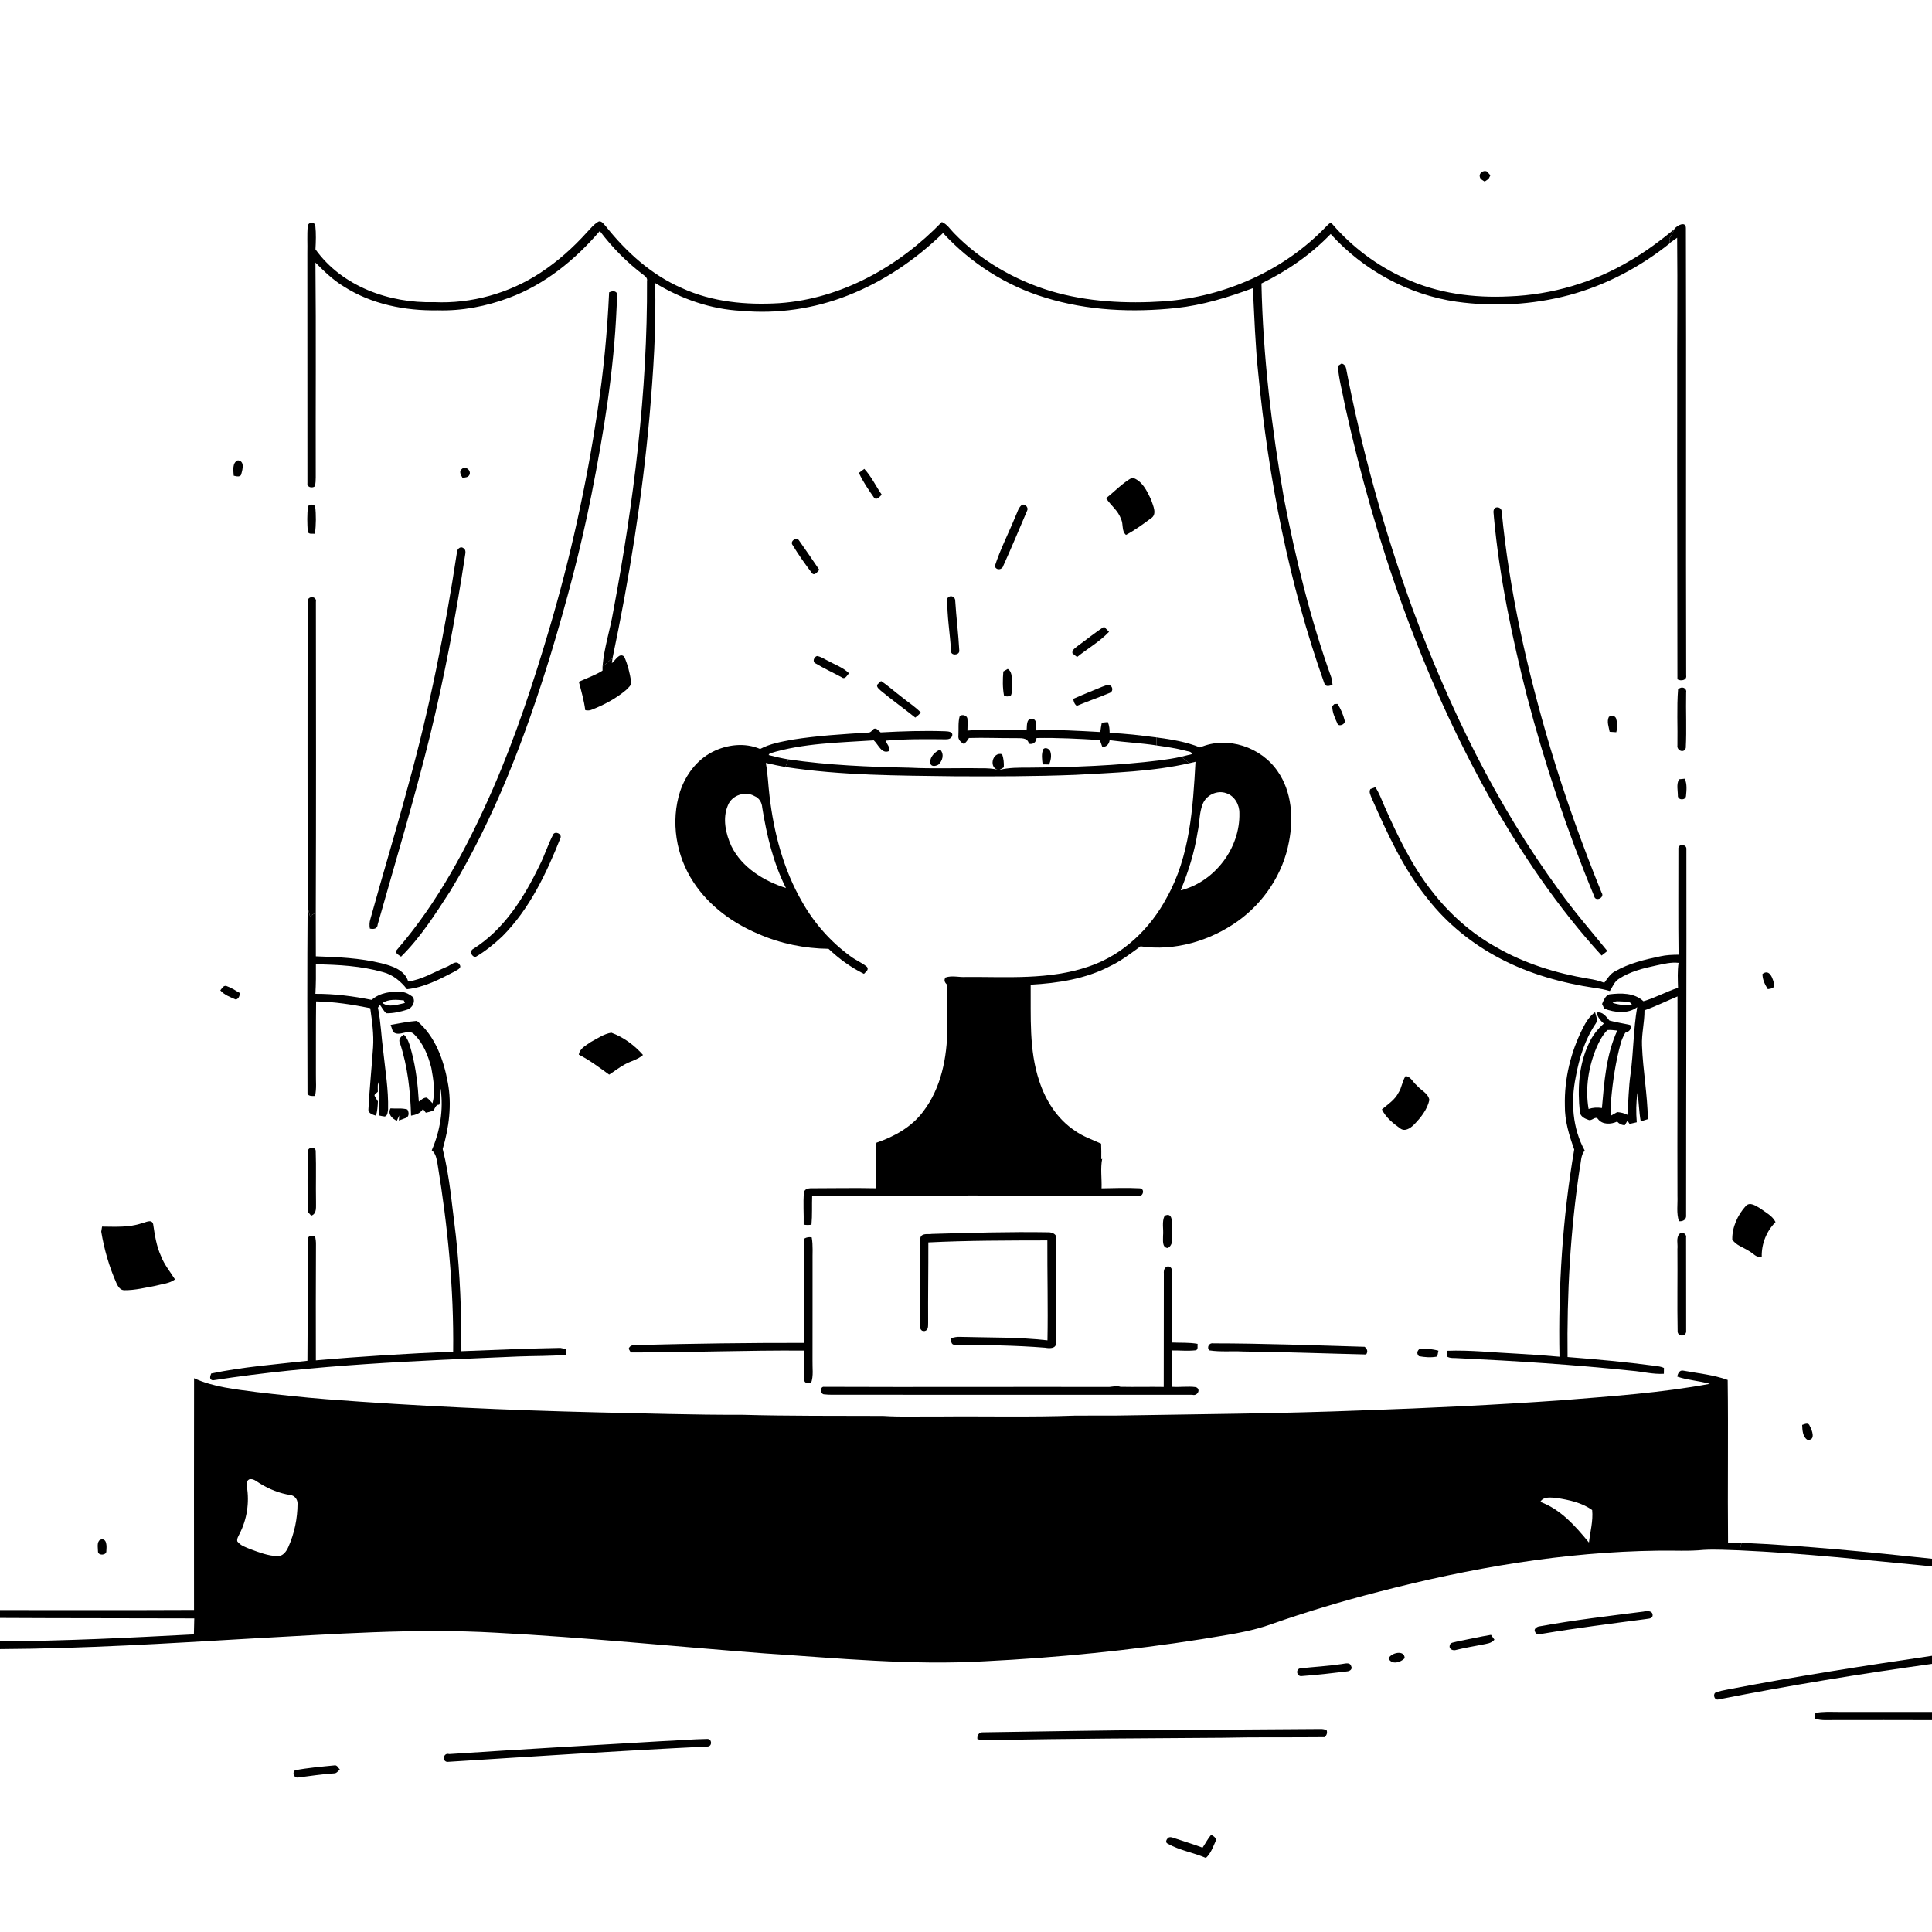<svg xmlns="http://www.w3.org/2000/svg" viewBox="0 0 1024 1024" version="1.1">
<g id="Parent-Group"><g id="Group-rgba(0,0,0,0)" fill="rgba(0,0,0,0)">
<path fill="rgba(0,0,0,0)" opacity="1.00" d=" M 0.00 0.00 L 1024.00 0.00 L 1024.00 826.17 C 990.43 822.60 956.80 819.25 923.07 817.71 C 920.68 817.61 918.29 817.56 915.90 817.57 C 915.63 788.85 916.09 760.12 915.71 731.40 C 908.11 728.66 900.02 727.92 892.13 726.46 C 890.18 726.05 889.25 728.08 888.98 729.65 C 894.58 731.56 900.57 731.84 906.25 733.47 C 880.40 738.27 854.12 740.03 827.95 742.15 C 792.68 744.65 757.35 746.32 722.01 747.54 C 678.68 749.25 635.31 749.53 591.96 750.27 C 584.63 750.32 577.30 750.30 569.97 750.30 C 545.99 751.18 521.97 750.54 497.97 750.77 C 488.00 750.64 478.03 751.13 468.08 750.47 C 443.07 750.36 418.06 750.57 393.06 749.86 C 367.70 749.98 342.35 749.09 317.00 748.59 C 268.95 747.45 220.92 745.27 173.00 741.62 C 160.64 740.64 148.32 739.29 136.01 737.85 C 124.79 736.33 113.28 735.27 102.86 730.49 C 102.81 771.43 102.80 812.36 102.84 853.30 C 68.56 853.47 34.28 853.34 0.00 853.37 L 0.00 0.00 M 784.34 93.72 C 784.56 95.06 785.93 95.53 786.91 96.22 C 787.43 95.87 788.46 95.18 788.97 94.83 C 789.21 94.36 789.70 93.40 789.94 92.92 C 789.32 92.19 788.67 91.49 788.00 90.83 C 786.21 90.10 783.77 91.72 784.34 93.72 M 316.85 117.67 C 314.59 119.06 312.93 121.20 311.12 123.09 C 303.84 131.18 295.65 138.50 286.55 144.50 C 269.95 155.43 249.90 161.08 230.02 160.14 C 206.41 160.81 181.32 151.87 167.20 132.15 C 167.43 128.00 167.58 123.81 167.13 119.67 C 166.74 117.32 163.36 117.60 163.11 119.85 C 162.68 124.56 163.03 129.29 162.90 134.01 C 162.92 174.70 162.90 215.40 162.94 256.09 C 162.60 258.29 165.37 258.87 166.83 257.82 C 167.32 256.24 167.32 254.58 167.35 252.95 C 167.24 215.02 167.57 177.08 167.19 139.16 C 171.81 143.81 176.54 148.43 182.19 151.83 C 196.91 161.29 214.72 164.79 232.03 164.48 C 244.91 164.86 257.78 162.35 269.81 157.84 C 288.77 150.81 304.88 137.68 317.91 122.44 C 324.55 131.24 332.37 139.17 341.19 145.80 C 342.17 146.55 343.27 147.50 342.93 148.92 C 343.24 207.73 335.86 266.32 325.04 324.03 C 323.40 333.83 320.14 343.38 319.36 353.31 C 319.36 353.84 319.36 354.90 319.36 355.42 C 315.46 357.96 310.98 359.38 306.80 361.36 C 308.12 366.32 309.54 371.28 310.19 376.39 C 311.45 376.70 312.67 376.59 313.85 376.07 C 320.29 373.54 326.49 370.21 331.80 365.75 C 333.04 364.47 334.95 363.13 334.50 361.09 C 333.77 356.63 332.71 352.15 330.83 348.02 C 328.23 345.71 326.16 350.06 324.30 351.49 C 324.40 350.80 324.59 349.41 324.68 348.71 C 333.53 306.53 340.38 263.89 344.24 220.94 C 346.28 197.35 347.91 173.66 347.20 149.98 C 361.01 158.41 376.76 163.96 392.99 164.75 C 412.10 166.48 431.58 163.65 449.42 156.58 C 468.28 149.20 485.37 137.62 499.84 123.51 C 514.49 139.44 533.36 151.54 554.11 157.78 C 576.46 164.71 600.30 165.71 623.46 163.26 C 637.44 161.76 650.92 157.60 664.06 152.73 C 664.83 167.80 665.31 182.90 666.90 197.91 C 672.32 253.70 683.11 309.17 701.88 362.06 C 702.42 364.28 704.82 363.63 706.27 362.85 C 706.08 361.53 705.97 360.20 705.58 358.94 C 694.58 328.26 686.82 296.53 680.60 264.57 C 673.98 226.81 669.39 188.60 668.60 150.24 C 682.18 143.64 694.79 134.92 705.29 124.03 C 722.52 143.15 746.48 156.24 771.99 159.92 C 791.83 162.69 812.22 161.57 831.59 156.43 C 851.13 151.20 869.37 141.52 885.12 128.88 L 885.10 128.72 C 886.37 127.83 887.64 126.91 888.92 126.01 C 889.20 152.68 888.86 179.35 888.95 206.02 C 888.86 257.36 889.07 308.70 889.07 360.04 C 890.80 361.12 894.17 360.65 893.71 358.01 C 893.49 279.03 893.80 200.05 893.56 121.08 C 893.64 116.98 889.10 119.36 887.55 121.18 L 887.40 121.51 C 880.02 127.53 872.40 133.29 864.14 138.06 C 844.83 149.68 822.56 156.21 800.05 157.08 C 781.20 158.05 761.88 155.52 744.64 147.52 C 729.93 140.88 716.70 131.00 706.16 118.76 C 705.10 117.24 703.79 119.35 702.96 120.00 C 680.63 143.38 649.23 157.29 617.11 159.70 C 596.94 161.03 576.36 160.05 556.89 154.26 C 537.64 148.39 519.62 137.99 505.58 123.50 C 503.56 121.44 501.98 118.79 499.20 117.67 C 476.54 141.14 446.07 158.36 413.10 160.68 C 395.57 161.76 377.44 160.09 361.33 152.66 C 345.23 145.66 331.94 133.57 321.11 119.96 C 320.01 118.87 318.63 116.43 316.85 117.67 M 322.85 154.93 C 321.87 176.10 319.87 197.22 316.65 218.16 C 310.81 256.99 302.37 295.44 291.21 333.09 C 282.68 361.94 273.23 390.58 261.21 418.18 C 247.92 448.52 232.16 478.23 210.39 503.40 C 208.81 505.11 211.47 506.18 212.56 507.05 C 222.89 496.89 230.69 484.53 238.55 472.44 C 262.17 433.60 278.33 390.77 291.70 347.47 C 300.23 319.33 307.83 290.87 313.53 262.00 C 319.99 229.36 325.40 196.39 326.81 163.09 C 326.81 160.46 327.48 157.74 326.82 155.15 C 325.71 153.91 324.16 154.38 322.85 154.93 M 709.08 193.98 C 709.59 201.08 711.60 207.98 712.86 214.98 C 728.84 287.44 753.47 358.36 789.80 423.22 C 806.67 452.82 825.86 481.26 848.88 506.45 C 849.91 505.68 850.93 504.88 851.93 504.06 C 843.28 493.39 834.19 483.03 826.25 471.80 C 792.98 426.36 768.23 375.22 748.64 322.57 C 733.64 281.07 721.72 238.43 713.42 195.08 C 713.14 193.84 712.37 193.03 711.12 192.64 C 710.61 192.97 709.59 193.64 709.08 193.98 M 123.87 252.13 C 125.27 252.47 127.69 253.15 127.96 250.99 C 128.64 248.63 129.71 244.30 126.07 244.00 C 122.95 245.19 123.72 249.48 123.87 252.13 M 244.72 248.64 C 243.07 249.82 244.36 251.93 245.13 253.24 C 246.52 253.06 248.15 253.12 248.83 251.62 C 249.87 249.26 246.62 246.69 244.72 248.64 M 455.24 250.65 C 457.41 255.36 460.38 259.68 463.36 263.90 C 464.80 265.27 466.37 263.14 467.32 262.16 C 464.19 257.65 461.87 252.54 458.09 248.51 C 457.12 249.20 456.17 249.91 455.24 250.65 M 586.25 264.05 C 588.66 267.88 592.70 270.58 594.12 275.07 C 595.60 277.72 594.28 281.41 596.80 283.51 C 601.43 281.05 605.69 277.92 609.91 274.81 C 613.58 272.62 611.11 267.99 610.12 264.91 C 607.98 260.29 605.37 254.69 600.10 253.14 C 594.96 255.97 590.87 260.44 586.25 264.05 M 163.29 268.22 C 162.67 272.75 162.83 277.40 163.12 281.97 C 163.94 283.34 165.67 282.73 166.96 282.91 C 167.49 278.03 167.63 273.06 167.01 268.19 C 165.71 267.18 164.47 267.19 163.29 268.22 M 541.19 267.98 C 539.66 269.45 539.19 271.67 538.28 273.52 C 534.68 282.42 530.20 290.98 527.26 300.12 C 528.13 302.52 531.23 302.08 531.81 299.78 C 536.20 290.12 540.26 280.31 544.44 270.56 C 545.35 268.72 542.67 266.36 541.19 267.98 M 792.25 269.33 C 791.08 270.61 791.81 272.47 791.79 274.00 C 794.74 306.05 801.39 337.62 809.26 368.78 C 818.73 404.95 830.63 440.49 844.95 475.02 C 845.56 478.17 850.74 475.79 848.88 473.17 C 838.64 447.92 829.40 422.24 821.61 396.12 C 809.45 355.24 799.97 313.41 795.91 270.90 C 795.72 269.15 793.65 268.32 792.25 269.33 M 420.07 288.85 C 423.22 294.02 426.73 298.99 430.39 303.81 C 431.84 305.37 433.31 302.96 434.25 302.02 C 430.74 296.80 427.16 291.64 423.55 286.51 C 422.28 284.26 418.48 286.86 420.07 288.85 M 242.17 292.87 C 235.89 334.36 227.65 375.60 216.42 416.05 C 210.05 439.85 202.84 463.41 196.30 487.17 C 195.80 488.79 195.72 490.51 196.04 492.18 C 197.95 492.62 200.06 492.39 200.19 489.97 C 209.58 456.74 219.59 423.66 227.87 390.12 C 235.63 358.42 241.64 326.32 246.54 294.07 C 246.81 292.76 246.90 291.08 245.46 290.42 C 243.85 289.33 242.12 291.25 242.17 292.87 M 503.23 316.18 C 502.95 316.39 502.38 316.81 502.10 317.02 C 501.83 326.36 503.56 335.71 504.08 345.05 C 503.84 347.58 508.43 347.47 508.45 344.99 C 507.99 336.04 506.83 327.12 506.27 318.17 C 506.20 316.65 504.63 315.61 503.23 316.18 M 163.12 318.94 C 162.90 372.84 163.05 426.75 163.05 480.64 C 162.78 513.42 162.88 546.20 162.98 578.98 C 162.80 581.20 165.52 580.87 166.96 580.89 C 167.87 576.98 167.36 572.96 167.44 568.99 C 167.49 556.25 167.38 543.51 167.54 530.77 C 177.21 530.93 186.78 532.45 196.24 534.34 C 197.19 541.20 198.21 548.13 197.74 555.08 C 196.98 566.04 195.87 576.98 195.27 587.95 C 195.11 590.15 197.65 590.77 199.26 591.34 C 200.04 588.88 200.20 586.29 200.30 583.74 C 199.63 582.77 199.03 581.76 198.50 580.73 C 198.46 579.74 199.73 579.34 200.26 578.64 C 200.21 576.92 200.15 575.21 200.43 573.51 C 201.75 579.35 200.83 585.30 200.88 591.20 C 201.88 591.45 202.90 591.63 203.92 591.76 C 205.55 591.37 205.50 589.21 205.69 587.90 C 205.95 577.56 204.20 567.32 203.12 557.07 C 202.09 549.42 201.86 541.68 200.32 534.11 C 200.58 533.72 201.10 532.95 201.36 532.56 C 202.49 534.04 203.29 535.89 204.80 537.05 C 208.52 537.11 212.24 536.26 215.77 535.13 C 218.47 534.35 220.48 530.87 218.74 528.36 C 217.09 527.04 215.15 525.95 213.01 525.77 C 207.41 525.29 201.36 526.10 197.00 529.95 C 187.18 527.98 177.19 526.69 167.17 526.75 C 167.47 521.54 167.49 516.31 167.43 511.10 C 179.35 511.30 191.45 511.96 202.98 515.24 C 208.20 516.57 212.46 520.13 215.71 524.31 C 224.73 523.37 233.00 519.06 240.94 514.92 C 242.12 514.10 244.81 513.28 243.69 511.41 C 241.87 508.33 238.83 511.78 236.58 512.51 C 229.96 515.30 223.55 519.22 216.36 520.22 C 214.55 514.04 207.65 511.92 202.08 510.53 C 190.75 507.76 179.02 507.25 167.41 506.87 C 167.35 499.16 167.43 491.45 167.37 483.75 C 167.56 428.84 167.49 373.92 167.43 319.01 C 168.05 315.67 162.63 315.77 163.12 318.94 M 571.40 342.22 C 570.19 343.32 568.12 344.24 568.39 346.21 C 569.16 346.94 570.00 347.61 570.89 348.22 C 576.48 343.73 582.86 340.09 587.81 334.87 C 586.95 333.97 586.08 333.08 585.20 332.21 C 580.39 335.24 576.01 338.90 571.40 342.22 M 432.38 351.69 C 436.82 354.32 441.53 356.51 446.09 358.96 C 447.91 360.42 448.97 357.88 449.98 356.84 C 446.82 353.74 442.55 352.31 438.76 350.20 C 436.86 349.32 435.11 347.98 433.00 347.70 C 431.38 348.28 430.39 350.81 432.38 351.69 M 531.79 355.89 C 531.43 360.10 531.36 364.48 532.14 368.65 C 533.37 369.30 534.58 369.28 535.79 368.60 C 536.65 366.86 536.19 364.87 536.25 363.02 C 535.99 360.11 537.02 356.44 534.13 354.54 C 533.55 354.88 532.38 355.55 531.79 355.89 M 464.90 362.95 C 464.60 364.38 465.99 365.20 466.84 366.08 C 472.78 371.02 479.10 375.49 485.11 380.34 C 486.18 379.55 487.18 378.66 488.09 377.68 C 484.96 374.48 481.14 372.09 477.70 369.25 C 474.09 366.54 470.77 363.45 466.98 360.98 C 466.25 361.61 465.56 362.26 464.90 362.95 M 584.07 364.03 C 578.99 366.16 573.86 368.15 568.85 370.41 C 569.04 371.86 569.48 373.22 570.71 374.13 C 576.43 371.71 582.31 369.70 588.04 367.30 C 589.86 366.80 590.01 364.41 588.57 363.41 C 587.11 362.46 585.49 363.63 584.07 364.03 M 890.46 364.66 C 890.20 364.79 889.68 365.07 889.42 365.20 C 888.65 375.13 889.26 385.13 889.07 395.09 C 888.64 397.80 892.60 399.45 893.50 396.46 C 894.00 386.69 893.49 376.86 893.69 367.08 C 894.16 365.11 892.13 363.88 890.46 364.66 M 707.22 373.17 C 706.95 373.44 706.41 373.98 706.14 374.25 C 706.08 377.42 707.47 380.44 708.77 383.29 C 709.36 385.56 713.31 383.93 712.73 381.93 C 711.93 378.81 710.70 375.74 708.88 373.08 C 708.47 373.10 707.64 373.15 707.22 373.17 M 508.68 379.52 C 507.70 382.90 508.20 386.50 507.97 389.98 C 507.68 392.03 509.39 393.53 511.02 394.40 C 511.97 393.41 512.88 392.36 513.55 391.15 C 521.72 390.89 529.90 391.29 538.08 391.22 C 540.76 391.38 544.63 390.63 545.33 394.18 C 547.61 394.74 549.15 393.42 549.40 391.17 C 560.59 390.97 571.77 391.56 582.94 392.24 C 583.34 393.45 583.78 394.66 584.23 395.86 C 586.44 395.97 587.84 394.45 588.13 392.32 C 596.41 393.44 604.77 393.82 613.04 395.09 C 618.10 395.83 623.16 396.54 628.12 397.84 C 629.37 398.33 631.36 398.06 631.86 399.67 C 629.90 400.18 627.95 400.66 625.99 401.11 C 622.37 401.92 618.71 402.47 615.05 402.97 C 591.82 405.85 568.40 406.67 545.01 406.87 C 539.90 406.88 534.73 406.80 529.74 408.05 C 530.31 407.72 531.47 407.05 532.04 406.72 C 532.15 404.35 531.94 401.98 531.15 399.74 C 525.84 398.27 523.83 407.42 529.43 408.08 C 526.36 407.32 523.21 407.14 520.07 407.21 C 507.36 406.96 494.65 407.55 481.96 406.89 C 460.52 406.47 439.03 405.60 417.79 402.48 C 414.28 401.90 410.82 401.08 407.37 400.19 C 407.52 399.97 407.82 399.54 407.97 399.32 C 425.78 393.83 444.67 393.64 463.12 392.40 C 465.51 394.56 467.28 399.87 471.27 398.04 C 471.94 396.07 469.98 394.34 469.41 392.56 C 479.92 391.64 490.49 391.74 501.02 391.85 C 502.41 391.92 504.05 391.64 504.62 390.15 C 505.39 387.76 502.53 387.66 500.98 387.58 C 489.57 387.18 478.15 387.57 466.76 388.19 C 465.66 387.40 464.73 385.74 463.17 386.27 C 462.19 387.11 461.45 388.47 459.95 388.28 C 446.63 389.14 433.26 389.91 420.07 392.02 C 414.21 393.13 408.20 394.11 402.89 396.97 C 394.78 393.47 385.31 394.59 377.58 398.54 C 369.31 402.75 363.42 410.72 360.49 419.39 C 355.32 435.42 358.30 453.59 367.55 467.57 C 375.76 480.16 388.40 489.35 402.14 495.09 C 413.79 500.16 426.46 502.73 439.13 502.89 C 444.72 508.17 450.99 512.78 457.91 516.16 C 458.82 515.08 460.66 514.11 459.55 512.50 C 456.95 510.29 453.72 509.02 450.99 507.00 C 440.39 499.34 431.53 489.33 425.11 477.95 C 415.23 460.86 410.16 441.42 407.87 421.93 C 407.14 416.08 407.00 410.17 405.90 404.38 C 409.34 405.20 412.81 405.88 416.30 406.53 C 445.98 411.07 476.10 411.05 506.06 411.45 C 527.40 411.56 548.75 411.53 570.08 410.68 C 590.27 409.54 610.66 409.00 630.46 404.50 C 631.26 404.31 632.85 403.94 633.64 403.76 C 632.30 428.19 630.70 453.76 618.49 475.60 C 609.69 492.23 595.14 506.20 577.11 512.25 C 556.22 519.48 533.78 517.68 512.06 517.81 C 508.43 518.09 504.61 516.86 501.13 518.10 C 500.09 519.61 500.84 520.90 502.06 521.96 C 502.28 529.62 502.10 537.29 502.12 544.96 C 501.98 560.43 498.87 576.67 489.26 589.19 C 483.17 597.33 473.99 602.44 464.53 605.66 C 463.84 613.66 464.46 621.76 464.13 629.80 C 453.08 629.56 442.01 629.80 430.96 629.80 C 429.16 629.77 426.56 629.75 426.11 631.98 C 425.59 637.65 426.10 643.38 425.97 649.08 C 427.34 649.32 428.72 649.33 430.10 649.10 C 430.57 644.03 430.28 638.93 430.46 633.85 C 488.00 633.47 545.54 633.68 603.08 633.79 C 605.82 634.72 607.10 630.06 604.12 629.83 C 597.37 629.50 590.60 629.68 583.85 629.85 C 584.04 624.63 583.16 619.29 584.19 614.16 L 583.70 614.44 C 583.75 611.68 583.71 608.92 583.62 606.17 C 578.92 604.02 573.94 602.35 569.71 599.30 C 560.44 593.16 554.19 583.35 550.81 572.90 C 545.33 556.48 546.45 538.95 546.28 521.90 C 560.66 521.11 575.31 518.87 588.22 512.14 C 594.11 509.37 599.28 505.39 604.50 501.57 C 622.55 504.29 641.35 498.70 656.11 488.19 C 670.00 478.26 680.08 463.01 683.19 446.16 C 685.64 433.62 684.71 419.66 677.25 408.89 C 668.50 395.98 650.56 389.87 636.03 396.15 C 628.65 393.14 620.75 391.88 612.89 390.84 C 604.67 389.80 596.41 388.71 588.12 388.51 C 588.12 386.53 587.97 384.54 587.16 382.72 C 586.37 382.80 584.77 382.95 583.97 383.03 C 583.64 384.67 583.38 386.32 583.18 387.99 C 571.77 387.38 560.30 386.60 548.87 387.13 C 548.85 385.04 550.10 381.29 546.97 380.97 C 543.66 380.95 544.47 384.94 544.10 387.11 C 540.05 386.86 535.98 386.80 531.93 387.00 C 525.53 387.32 519.14 386.65 512.76 387.22 C 512.80 385.07 512.94 382.92 512.74 380.78 C 512.34 379.05 510.00 378.52 508.68 379.52 M 852.73 379.95 C 851.49 382.48 852.71 385.29 853.15 387.86 C 854.31 387.93 855.48 388.01 856.66 388.10 C 857.25 385.94 857.43 383.66 856.72 381.51 C 856.56 379.42 854.28 378.78 852.73 379.95 M 552.99 397.03 C 551.83 399.58 552.32 402.45 552.61 405.13 C 553.48 405.15 555.23 405.18 556.11 405.20 C 556.90 403.02 557.48 400.59 556.70 398.33 C 556.25 396.92 554.16 395.88 552.99 397.03 M 493.15 404.78 C 493.77 406.55 496.00 406.01 497.28 405.36 C 499.60 403.33 500.61 399.73 498.30 397.27 C 495.43 398.53 492.49 401.38 493.15 404.78 M 889.31 422.04 C 889.71 424.30 893.44 424.16 893.62 421.90 C 893.89 418.85 894.28 415.60 892.95 412.73 C 892.20 412.80 890.70 412.95 889.95 413.02 C 888.37 415.64 889.36 419.10 889.31 422.04 M 726.35 418.20 C 725.38 419.80 726.47 421.47 727.00 423.01 C 735.26 441.63 743.73 460.51 756.71 476.42 C 766.98 489.58 780.26 500.28 795.03 508.01 C 810.71 516.29 828.02 521.03 845.48 523.68 C 848.10 523.98 850.69 524.53 853.24 525.27 C 854.73 523.07 855.60 520.31 857.99 518.85 C 863.94 514.91 870.98 513.20 877.86 511.72 C 881.74 510.92 885.67 509.87 889.68 510.33 C 889.02 514.71 889.27 519.14 889.39 523.56 C 883.13 525.57 877.37 528.85 871.05 530.67 C 866.19 526.12 859.08 526.26 852.92 527.04 C 850.79 527.79 849.97 530.21 849.13 532.11 C 849.51 532.94 849.90 533.77 850.29 534.61 C 855.78 536.68 862.76 537.54 867.74 533.82 C 865.72 545.51 865.82 557.41 864.23 569.15 C 863.19 576.36 863.12 583.64 862.55 590.88 C 860.88 589.95 859.03 589.59 857.17 589.42 C 856.13 590.03 855.07 590.61 854.03 591.20 C 853.29 588.48 853.77 585.67 853.92 582.93 C 854.83 572.82 856.31 562.73 859.02 552.93 C 859.55 550.97 860.44 549.13 861.42 547.35 C 863.41 546.93 864.98 545.40 864.06 543.26 C 860.39 542.42 856.66 541.89 853.03 540.90 C 851.23 538.80 849.44 535.95 846.20 536.71 C 846.75 539.08 848.26 540.94 850.05 542.52 C 846.67 545.49 843.87 549.12 842.04 553.24 C 836.74 564.47 836.06 577.27 837.36 589.44 C 837.66 591.86 840.08 592.95 842.14 593.63 C 843.80 594.16 845.58 591.38 846.90 593.02 C 849.25 596.21 853.86 595.99 857.12 594.45 C 858.20 595.63 859.53 596.36 861.19 596.36 C 861.54 595.76 862.24 594.57 862.59 593.98 C 862.87 594.40 863.43 595.26 863.71 595.69 C 864.66 595.47 866.57 595.03 867.52 594.82 C 867.10 589.63 867.12 584.42 867.88 579.27 C 868.70 584.26 868.67 589.36 869.63 594.35 C 870.87 593.94 872.13 593.55 873.40 593.17 C 873.20 580.11 870.77 567.16 870.29 554.10 C 870.03 547.85 871.68 541.73 871.61 535.49 C 877.58 533.38 883.26 530.55 889.11 528.13 C 889.20 563.40 888.98 598.67 889.09 633.94 C 889.27 638.37 888.43 642.97 889.88 647.26 C 892.07 647.53 893.97 646.32 893.67 643.94 C 893.65 579.29 893.93 514.65 893.82 450.02 C 894.04 447.35 889.34 447.05 889.58 449.89 C 889.61 468.59 889.44 487.31 889.67 506.01 C 886.43 506.05 883.18 506.15 880.02 506.87 C 871.76 508.57 863.38 510.59 856.01 514.81 C 853.43 516.11 851.98 518.67 850.29 520.88 C 847.57 519.80 844.71 519.14 841.83 518.73 C 824.80 515.87 808.00 510.68 792.99 502.01 C 779.65 494.60 768.09 484.21 758.79 472.15 C 748.14 458.59 740.71 442.92 733.75 427.25 C 732.28 423.84 731.01 420.33 728.97 417.22 C 728.31 417.46 727.00 417.95 726.35 418.20 M 293.33 442.06 C 290.43 447.48 288.69 453.46 285.84 458.92 C 277.67 475.86 267.13 492.64 250.90 502.89 C 248.70 503.97 249.83 507.10 252.04 507.21 C 257.21 504.22 261.86 500.38 266.21 496.32 C 280.72 481.79 289.64 462.85 297.12 444.01 C 297.73 441.94 294.52 440.53 293.33 442.06 M 934.14 516.22 C 934.13 519.18 935.44 521.84 936.99 524.28 C 938.41 523.98 940.25 524.02 940.47 522.15 C 939.81 519.17 938.16 513.19 934.14 516.22 M 116.76 524.90 C 118.91 527.37 122.07 528.49 124.99 529.77 C 126.63 529.32 126.98 527.82 127.17 526.36 C 124.81 524.95 122.47 523.43 119.86 522.54 C 118.31 522.28 117.61 523.97 116.76 524.90 M 838.90 544.98 C 832.51 557.60 829.07 571.79 829.41 585.96 C 829.30 593.99 831.66 601.76 834.37 609.23 C 828.18 645.47 825.84 682.34 826.56 719.10 C 819.07 718.42 811.58 717.90 804.08 717.48 C 791.70 716.91 779.32 715.47 766.93 715.95 C 766.90 716.70 766.85 718.20 766.82 718.95 C 768.67 720.14 770.97 719.66 773.06 719.89 C 803.71 721.34 834.34 723.31 864.85 726.52 C 870.53 726.98 876.15 728.50 881.88 728.14 C 881.90 727.37 881.92 725.83 881.93 725.06 C 880.38 724.28 878.63 724.14 876.96 723.91 C 861.64 721.87 846.24 720.46 830.84 719.27 C 830.44 685.78 832.32 652.22 837.31 619.09 C 838.05 615.96 837.76 612.39 839.92 609.79 C 833.42 598.02 832.51 583.94 835.15 570.95 C 836.95 560.93 840.03 550.95 845.79 542.46 C 847.10 540.64 845.88 538.36 845.40 536.48 C 842.47 538.65 840.49 541.76 838.90 544.98 M 207.05 543.20 C 207.45 544.42 207.87 545.63 208.29 546.86 C 211.75 549.94 216.34 544.80 219.58 548.27 C 224.40 553.02 226.96 559.59 228.62 566.04 C 229.73 572.16 230.81 578.68 229.24 584.77 C 228.24 583.73 227.36 582.57 226.16 581.76 C 224.47 581.69 223.26 582.99 221.99 583.88 C 221.48 575.11 220.47 566.33 218.23 557.81 C 217.31 554.50 216.59 550.91 214.09 548.37 C 212.46 549.30 210.93 551.00 212.02 552.96 C 216.08 565.32 217.50 578.36 217.87 591.31 C 220.37 590.89 222.82 590.09 224.18 587.78 C 224.56 588.28 225.32 589.27 225.70 589.76 C 227.05 589.51 228.36 589.14 229.63 588.64 C 230.65 587.53 230.90 585.34 232.77 585.52 C 233.88 582.85 232.66 579.81 233.56 577.07 C 235.13 588.11 233.28 599.49 228.84 609.68 C 231.07 611.43 231.39 614.30 231.90 616.90 C 237.31 649.77 240.59 683.05 240.18 716.39 C 215.90 717.44 191.63 718.89 167.42 721.03 C 167.34 700.68 167.40 680.32 167.47 659.97 C 167.53 658.32 167.32 656.70 167.01 655.10 C 165.35 654.87 163.07 654.70 163.18 657.02 C 162.85 678.42 163.19 699.84 162.94 721.25 C 145.91 723.19 128.75 724.46 111.94 727.99 C 111.39 729.37 110.72 731.17 112.76 731.62 C 166.43 723.27 220.83 721.28 275.02 718.96 C 283.30 718.63 291.62 718.83 299.87 718.08 C 299.88 717.31 299.90 715.78 299.91 715.02 C 299.18 714.87 297.73 714.57 297.00 714.43 C 279.51 714.74 262.02 715.48 244.54 716.17 C 244.61 695.78 243.86 675.37 241.63 655.09 C 239.64 639.68 238.46 624.09 234.64 609.00 C 237.97 597.62 239.59 585.56 237.35 573.80 C 235.16 561.73 230.66 549.15 220.97 541.07 C 216.30 541.44 211.67 542.39 207.05 543.20 M 313.25 552.21 C 310.76 554.02 307.28 555.58 306.78 558.97 C 312.54 561.90 317.66 565.79 322.88 569.57 C 325.67 567.78 328.26 565.69 331.19 564.13 C 334.35 562.36 338.07 561.63 340.81 559.14 C 336.27 553.98 330.45 549.70 324.00 547.34 C 320.09 547.98 316.71 550.38 313.25 552.21 M 741.22 579.17 C 739.29 582.98 735.61 585.32 732.44 588.00 C 734.51 592.28 738.33 595.39 742.14 598.07 C 744.55 599.93 747.40 598.05 749.22 596.30 C 752.91 592.57 756.44 588.23 757.60 583.01 C 756.99 579.37 753.01 577.87 750.87 575.22 C 748.90 573.67 747.69 570.45 744.98 570.38 C 743.17 573.00 743.02 576.47 741.22 579.17 M 206.96 587.46 C 205.38 590.54 207.74 592.78 210.32 594.04 C 210.64 593.33 211.29 591.91 211.62 591.19 L 211.40 593.88 C 212.24 593.58 213.92 592.97 214.75 592.66 C 216.92 592.16 216.92 589.56 215.89 588.03 C 213.01 587.18 209.92 587.71 206.96 587.46 M 163.21 610.14 C 162.89 620.44 163.07 630.76 163.04 641.06 C 162.78 642.49 164.24 643.29 164.91 644.35 C 168.18 643.27 167.37 639.51 167.49 636.83 C 167.32 627.91 167.65 618.97 167.33 610.06 C 167.32 607.68 163.19 607.87 163.21 610.14 M 925.27 639.24 C 920.98 644.00 918.01 650.50 918.14 656.96 C 920.12 660.11 924.08 661.12 927.06 663.10 C 929.22 664.24 930.98 666.92 933.76 666.04 C 933.61 659.17 936.27 652.60 941.07 647.72 C 939.39 644.32 935.76 642.60 932.86 640.42 C 930.66 639.19 927.49 636.77 925.27 639.24 M 618.02 644.09 L 617.28 644.36 C 615.67 647.61 616.79 651.49 616.44 655.00 C 616.52 657.25 615.73 661.23 618.98 661.50 C 622.87 659.17 620.57 653.86 621.09 650.18 C 621.09 648.02 621.62 643.02 618.02 644.09 M 75.04 648.38 C 68.28 650.67 61.11 650.16 54.10 650.12 C 53.99 650.79 53.77 652.12 53.66 652.79 C 55.23 662.22 57.87 671.48 61.78 680.22 C 62.54 681.89 63.77 683.85 65.87 683.84 C 71.55 683.90 77.11 682.46 82.66 681.44 C 86.06 680.48 89.84 680.34 92.74 678.11 C 90.23 674.07 87.10 670.37 85.39 665.88 C 82.89 660.49 82.04 654.59 81.17 648.78 C 80.35 645.84 76.95 648.08 75.04 648.38 M 493.96 654.00 C 492.08 654.32 489.79 653.62 488.26 655.07 C 487.35 656.50 487.79 658.31 487.65 659.92 C 487.60 673.92 487.68 687.92 487.57 701.92 C 487.42 703.61 487.88 705.82 490.11 705.47 C 492.24 704.99 491.84 702.64 491.93 701.00 C 491.84 686.83 492.08 672.67 492.04 658.51 C 513.05 657.46 534.09 657.49 555.12 657.44 C 555.05 675.09 555.51 692.76 555.18 710.41 C 539.84 708.66 524.36 709.00 508.94 708.58 C 507.27 708.45 505.65 708.85 504.05 709.23 C 504.17 710.69 503.92 712.76 506.00 712.78 C 521.97 712.89 537.97 713.04 553.89 714.32 C 556.02 714.70 559.60 714.98 559.77 711.99 C 560.10 693.34 559.72 674.67 559.82 656.02 C 559.96 654.07 557.60 653.22 556.00 653.15 C 535.32 652.80 514.63 653.41 493.96 654.00 M 890.17 653.95 C 888.22 656.04 889.37 659.37 889.07 661.98 C 889.20 676.62 888.90 691.26 889.18 705.89 C 889.49 708.53 893.44 708.47 893.70 705.85 C 893.67 689.25 893.68 672.65 893.66 656.05 C 894.09 654.01 891.73 652.69 890.17 653.95 M 426.39 656.44 C 425.81 660.27 426.16 664.17 426.11 668.04 C 426.12 682.61 426.16 697.19 426.09 711.77 C 397.06 711.73 368.02 712.11 338.99 712.87 C 336.91 712.97 334.08 712.36 333.20 714.89 C 333.48 715.38 334.06 716.35 334.34 716.84 C 364.95 716.86 395.56 715.61 426.17 715.85 C 426.24 721.14 425.91 726.45 426.33 731.73 C 426.57 733.49 428.65 732.82 429.87 733.12 C 431.30 729.22 430.53 725.01 430.65 720.96 C 430.62 703.64 430.72 686.32 430.67 668.99 C 430.57 664.61 431.01 660.19 430.23 655.85 C 428.85 655.56 427.57 655.76 426.39 656.44 M 616.86 674.95 C 616.77 695.01 616.90 715.07 616.80 735.12 C 609.16 734.99 601.50 735.22 593.86 735.05 C 591.89 734.38 589.91 734.96 587.93 735.13 C 537.58 735.02 487.23 735.26 436.88 735.06 C 434.42 734.68 434.72 739.21 436.99 739.05 C 438.32 739.20 439.66 739.27 441.02 739.25 C 504.67 739.31 568.33 739.25 631.98 739.28 C 634.65 740.11 636.76 736.26 633.79 735.22 C 629.65 734.64 625.43 735.36 621.26 735.05 C 621.38 728.62 621.42 722.19 621.23 715.77 C 625.39 715.73 629.59 716.15 633.74 715.69 C 635.24 715.33 634.55 713.37 634.77 712.29 C 630.32 711.46 625.78 711.79 621.28 711.57 C 621.49 700.03 621.21 688.50 621.29 676.97 C 621.03 674.84 622.04 671.50 619.01 671.19 C 617.17 671.60 616.72 673.28 616.86 674.95 M 641.03 715.74 C 646.96 716.65 653.02 715.99 659.01 716.33 C 680.71 716.55 702.39 717.40 724.08 717.91 C 725.17 716.41 724.68 714.87 723.27 713.84 C 696.51 713.06 669.74 712.04 642.97 712.02 C 640.85 711.60 639.39 714.30 641.03 715.74 M 752.14 715.16 C 750.95 716.35 750.91 717.56 752.04 718.81 C 755.23 719.40 758.58 719.65 761.78 718.99 C 761.94 718.22 762.24 716.67 762.39 715.90 C 759.08 714.98 755.53 714.70 752.14 715.16 M 955.18 755.26 C 955.31 757.96 955.43 761.57 957.97 763.14 C 962.51 763.61 960.49 758.05 959.23 755.82 C 958.59 753.73 956.53 754.81 955.18 755.26 M 53.10 816.10 C 51.20 817.28 51.94 820.27 51.93 822.22 C 51.83 824.64 56.51 824.50 56.37 822.09 C 56.57 819.77 56.84 814.82 53.10 816.10 Z" />
<path fill="rgba(0,0,0,0)" opacity="1.00" d=" M 879.01 821.88 C 886.97 821.73 894.96 822.27 902.91 821.47 C 909.26 821.10 915.63 821.53 921.99 821.71 C 956.09 823.25 990.04 826.96 1024.00 830.21 L 1024.00 877.61 C 987.87 882.91 951.77 888.54 915.90 895.43 C 913.57 895.89 911.21 896.29 909.03 897.23 C 907.82 898.47 908.82 901.29 910.84 900.73 C 948.36 893.33 986.12 887.15 1024.00 881.89 L 1024.00 907.38 C 1007.34 907.32 990.69 907.42 974.03 907.36 C 970.07 907.35 966.07 907.11 962.17 907.91 C 962.16 908.68 962.13 910.22 962.11 910.99 C 965.63 912.09 969.35 911.63 972.99 911.69 C 989.99 911.71 1007.00 911.62 1024.00 911.72 L 1024.00 1024.00 L 0.00 1024.00 L 0.00 874.05 C 44.36 873.83 88.65 871.05 132.92 868.47 C 176.23 866.16 219.64 862.89 263.01 865.38 C 310.47 867.86 357.75 872.69 405.13 876.32 C 444.02 878.87 483.00 882.75 522.01 880.50 C 560.42 878.58 598.76 874.79 636.75 868.81 C 649.16 866.67 661.81 865.19 673.71 860.87 C 692.36 854.35 711.29 848.66 730.43 843.75 C 778.95 831.12 828.78 822.48 879.01 821.88 M 871.09 854.17 C 852.72 856.51 834.31 858.65 816.08 861.98 C 814.78 862.05 812.67 863.36 813.61 864.88 C 814.19 866.69 816.25 866.04 817.65 865.89 C 835.67 862.88 853.80 860.57 871.92 858.19 C 873.35 857.84 875.90 858.19 875.93 856.04 C 875.86 853.55 872.82 853.75 871.09 854.17 M 771.94 870.12 C 770.75 870.56 768.81 870.40 768.43 871.96 C 767.74 874.14 770.17 875.10 771.90 874.46 C 776.40 873.37 780.95 872.58 785.50 871.72 C 787.82 871.21 790.48 871.08 792.07 869.05 C 791.47 868.18 790.86 867.33 790.26 866.50 C 784.11 867.52 778.04 868.88 771.94 870.12 M 735.97 879.01 C 737.58 882.56 742.40 881.15 744.51 878.89 C 744.47 874.23 737.25 876.00 735.97 879.01 M 710.96 882.01 C 703.72 883.09 696.39 883.47 689.11 884.26 C 686.46 884.78 687.38 888.88 690.09 888.34 C 698.07 887.75 706.03 886.85 713.97 885.87 C 715.43 885.77 717.03 884.70 716.13 883.05 C 715.48 880.76 712.60 881.86 710.96 882.01 M 612.98 916.89 C 582.28 917.18 551.58 917.69 520.88 918.17 C 518.84 918.04 517.81 919.89 518.04 921.73 C 520.58 922.62 523.26 922.36 525.90 922.25 C 566.56 921.51 607.24 921.30 647.90 921.04 C 665.96 920.62 684.04 920.92 702.11 920.72 C 703.17 919.70 703.67 918.43 703.13 916.99 C 702.10 916.58 701.05 916.38 699.97 916.40 C 670.97 916.67 641.97 916.75 612.98 916.89 M 350.53 922.87 C 313.04 925.06 275.53 927.21 238.06 929.70 C 235.05 928.77 234.12 933.43 237.02 933.85 C 283.01 930.92 329.03 927.90 375.07 925.68 C 377.60 925.54 377.39 921.68 374.95 921.67 C 366.81 921.80 358.68 922.56 350.53 922.87 M 156.35 938.30 C 154.73 939.63 155.75 942.33 157.87 942.13 C 164.28 941.33 170.67 940.33 177.12 939.92 C 178.45 939.96 179.15 938.61 180.15 937.96 C 179.29 937.02 178.62 935.29 177.03 935.72 C 170.13 936.42 163.17 936.97 156.35 938.30 M 637.38 979.32 C 632.81 977.57 628.11 976.20 623.48 974.62 C 622.07 974.30 620.49 973.19 619.11 974.11 C 618.25 974.92 617.41 976.56 618.97 977.23 C 625.24 980.78 632.55 981.90 639.15 984.75 C 641.72 982.45 642.86 979.07 644.24 976.02 C 644.99 974.13 643.24 973.27 641.95 972.47 C 640.15 974.56 638.94 977.06 637.38 979.32 Z" />
</g>
<g id="Group-000000" fill="#000000">
<path fill="#000000" opacity="1.00" d=" M 784.34 93.72 C 783.77 91.72 786.21 90.10 788.00 90.83 C 788.67 91.49 789.32 92.19 789.94 92.92 C 789.70 93.40 789.21 94.36 788.97 94.83 C 788.46 95.18 787.43 95.87 786.91 96.22 C 785.93 95.53 784.56 95.06 784.34 93.72 Z" />
</g>
<g id="Group-000000" fill="#000000">
<path fill="#000000" opacity="1.00" d=" M 316.85 117.67 C 318.63 116.43 320.01 118.87 321.11 119.96 C 331.94 133.57 345.23 145.66 361.33 152.66 C 377.44 160.09 395.57 161.76 413.10 160.68 C 446.07 158.36 476.54 141.14 499.20 117.67 C 501.98 118.79 503.56 121.44 505.58 123.50 C 519.62 137.99 537.64 148.39 556.89 154.26 C 576.36 160.05 596.94 161.03 617.11 159.70 C 649.23 157.29 680.63 143.38 702.96 120.00 C 703.79 119.35 705.10 117.24 706.16 118.76 C 716.70 131.00 729.93 140.88 744.64 147.52 C 761.88 155.52 781.20 158.05 800.05 157.08 C 822.56 156.21 844.83 149.68 864.14 138.06 C 872.40 133.29 880.02 127.53 887.40 121.51 C 886.66 123.28 885.64 124.90 884.76 126.59 C 884.84 127.13 885.01 128.19 885.10 128.72 L 885.12 128.88 C 869.37 141.52 851.13 151.20 831.59 156.43 C 812.22 161.57 791.83 162.69 771.99 159.92 C 746.48 156.24 722.52 143.15 705.29 124.03 C 694.79 134.92 682.18 143.64 668.60 150.24 C 669.39 188.60 673.98 226.81 680.60 264.57 C 686.82 296.53 694.58 328.26 705.58 358.94 C 705.97 360.20 706.08 361.53 706.27 362.85 C 704.82 363.63 702.42 364.28 701.88 362.06 C 683.11 309.17 672.32 253.70 666.90 197.91 C 665.31 182.90 664.83 167.80 664.06 152.73 C 650.92 157.60 637.44 161.76 623.46 163.26 C 600.30 165.71 576.46 164.71 554.11 157.78 C 533.36 151.54 514.49 139.44 499.84 123.51 C 485.37 137.62 468.28 149.20 449.42 156.58 C 431.58 163.65 412.10 166.48 392.99 164.75 C 376.76 163.96 361.01 158.41 347.20 149.98 C 347.91 173.66 346.28 197.35 344.24 220.94 C 340.38 263.89 333.53 306.53 324.68 348.71 C 322.92 350.26 321.14 351.78 319.36 353.31 C 320.14 343.38 323.40 333.83 325.04 324.03 C 335.86 266.32 343.24 207.73 342.93 148.92 C 343.27 147.50 342.17 146.55 341.19 145.80 C 332.37 139.17 324.55 131.24 317.91 122.44 C 304.88 137.68 288.77 150.81 269.81 157.84 C 257.78 162.35 244.91 164.86 232.03 164.48 C 214.72 164.79 196.91 161.29 182.19 151.83 C 176.54 148.43 171.81 143.81 167.19 139.16 C 167.57 177.08 167.24 215.02 167.35 252.95 C 167.32 254.58 167.32 256.24 166.83 257.82 C 165.37 258.87 162.60 258.29 162.94 256.09 C 162.90 215.40 162.92 174.70 162.90 134.01 C 163.03 129.29 162.68 124.56 163.11 119.85 C 163.36 117.60 166.74 117.32 167.13 119.67 C 167.58 123.81 167.43 128.00 167.20 132.15 C 181.32 151.87 206.41 160.81 230.02 160.14 C 249.90 161.08 269.95 155.43 286.55 144.50 C 295.65 138.50 303.84 131.18 311.12 123.09 C 312.93 121.20 314.59 119.06 316.85 117.67 Z" />
<path fill="#000000" opacity="1.00" d=" M 508.68 379.52 C 510.00 378.52 512.34 379.05 512.74 380.78 C 512.94 382.92 512.80 385.07 512.76 387.22 C 519.14 386.65 525.53 387.32 531.93 387.00 C 535.98 386.80 540.05 386.86 544.10 387.11 C 544.47 384.94 543.66 380.95 546.97 380.97 C 550.10 381.29 548.85 385.04 548.87 387.13 C 560.30 386.60 571.77 387.38 583.18 387.99 C 583.38 386.32 583.64 384.67 583.97 383.03 C 584.77 382.95 586.37 382.80 587.16 382.72 C 587.97 384.54 588.12 386.53 588.12 388.51 C 596.41 388.71 604.67 389.80 612.89 390.84 C 612.93 392.25 612.98 393.67 613.04 395.09 C 604.77 393.82 596.41 393.44 588.13 392.32 C 587.84 394.45 586.44 395.97 584.23 395.86 C 583.78 394.66 583.34 393.45 582.94 392.24 C 571.77 391.56 560.59 390.97 549.40 391.17 C 549.15 393.42 547.61 394.74 545.33 394.18 C 544.63 390.63 540.76 391.38 538.08 391.22 C 529.90 391.29 521.72 390.89 513.55 391.15 C 512.88 392.36 511.97 393.41 511.02 394.40 C 509.39 393.53 507.68 392.03 507.97 389.98 C 508.20 386.50 507.70 382.90 508.68 379.52 Z" />
</g>
<g id="Group-000000" fill="#000000">
<path fill="#000000" opacity="1.00" d=" M 887.55 121.18 C 889.10 119.36 893.64 116.98 893.56 121.08 C 893.80 200.05 893.49 279.03 893.71 358.01 C 894.17 360.65 890.80 361.12 889.07 360.04 C 889.07 308.70 888.86 257.36 888.95 206.02 C 888.86 179.35 889.20 152.68 888.92 126.01 C 887.64 126.91 886.37 127.83 885.10 128.72 C 885.01 128.19 884.84 127.13 884.76 126.59 C 885.64 124.90 886.66 123.28 887.40 121.51 L 887.55 121.18 Z" />
<path fill="#000000" opacity="1.00" d=" M 586.25 264.05 C 590.87 260.44 594.96 255.97 600.10 253.14 C 605.37 254.69 607.98 260.29 610.12 264.91 C 611.11 267.99 613.58 272.62 609.91 274.81 C 605.69 277.92 601.43 281.05 596.80 283.51 C 594.28 281.41 595.60 277.72 594.12 275.07 C 592.70 270.58 588.66 267.88 586.25 264.05 Z" />
<path fill="#000000" opacity="1.00" d=" M 324.30 351.49 C 326.16 350.06 328.23 345.71 330.83 348.02 C 332.71 352.15 333.77 356.63 334.50 361.09 C 334.95 363.13 333.04 364.47 331.80 365.75 C 326.49 370.21 320.29 373.54 313.85 376.07 C 312.67 376.59 311.45 376.70 310.19 376.39 C 309.54 371.28 308.12 366.32 306.80 361.36 C 310.98 359.38 315.46 357.96 319.36 355.42 C 319.36 354.90 319.36 353.84 319.36 353.31 C 321.14 351.78 322.92 350.26 324.68 348.71 C 324.59 349.41 324.40 350.80 324.30 351.49 Z" />
<path fill="#000000" opacity="1.00" d=" M 459.95 388.28 C 461.45 388.47 462.19 387.11 463.17 386.27 C 464.73 385.74 465.66 387.40 466.76 388.19 C 478.15 387.57 489.57 387.18 500.98 387.58 C 502.53 387.66 505.39 387.76 504.62 390.15 C 504.05 391.64 502.41 391.92 501.02 391.85 C 490.49 391.74 479.92 391.64 469.41 392.56 C 469.98 394.34 471.94 396.07 471.27 398.04 C 467.28 399.87 465.51 394.56 463.12 392.40 C 444.67 393.64 425.78 393.83 407.97 399.32 C 407.82 399.54 407.52 399.97 407.37 400.19 C 410.82 401.08 414.28 401.90 417.79 402.48 C 417.29 403.82 416.79 405.17 416.30 406.53 C 412.81 405.88 409.34 405.20 405.90 404.38 C 407.00 410.17 407.14 416.08 407.87 421.93 C 410.16 441.42 415.23 460.86 425.11 477.95 C 431.53 489.33 440.39 499.34 450.99 507.00 C 453.72 509.02 456.95 510.29 459.55 512.50 C 460.66 514.11 458.82 515.08 457.91 516.16 C 450.99 512.78 444.72 508.17 439.13 502.89 C 426.46 502.73 413.79 500.16 402.14 495.09 C 388.40 489.35 375.76 480.16 367.55 467.57 C 358.30 453.59 355.32 435.42 360.49 419.39 C 363.42 410.72 369.31 402.75 377.58 398.54 C 385.31 394.59 394.78 393.47 402.89 396.97 C 408.20 394.11 414.21 393.13 420.07 392.02 C 433.26 389.91 446.63 389.14 459.95 388.28 M 385.82 426.82 C 382.81 433.78 384.62 441.90 387.68 448.54 C 393.31 459.89 404.86 466.91 416.57 470.69 C 409.84 457.35 406.37 442.69 404.00 428.03 C 403.84 425.44 402.45 422.99 400.00 421.99 C 395.08 419.06 387.89 421.45 385.82 426.82 Z" />
<path fill="#000000" opacity="1.00" d=" M 612.89 390.84 C 620.75 391.88 628.65 393.14 636.03 396.15 C 650.56 389.87 668.50 395.98 677.25 408.89 C 684.71 419.66 685.64 433.62 683.19 446.16 C 680.08 463.01 670.00 478.26 656.11 488.19 C 641.35 498.70 622.55 504.29 604.50 501.57 C 599.28 505.39 594.11 509.37 588.22 512.14 C 575.31 518.87 560.66 521.11 546.28 521.90 C 546.45 538.95 545.33 556.48 550.81 572.90 C 554.19 583.35 560.44 593.16 569.71 599.30 C 573.94 602.35 578.92 604.02 583.62 606.17 C 583.71 608.92 583.75 611.68 583.70 614.44 L 584.19 614.16 C 583.16 619.29 584.04 624.63 583.85 629.85 C 590.60 629.68 597.37 629.50 604.12 629.83 C 607.10 630.06 605.82 634.72 603.08 633.79 C 545.54 633.68 488.00 633.47 430.46 633.85 C 430.28 638.93 430.57 644.03 430.10 649.10 C 428.72 649.33 427.34 649.32 425.97 649.08 C 426.10 643.38 425.59 637.65 426.11 631.98 C 426.56 629.75 429.16 629.77 430.96 629.80 C 442.01 629.80 453.08 629.56 464.13 629.80 C 464.46 621.76 463.84 613.66 464.53 605.66 C 473.99 602.44 483.17 597.33 489.26 589.19 C 498.87 576.67 501.98 560.43 502.12 544.96 C 502.10 537.29 502.28 529.62 502.06 521.96 C 500.84 520.90 500.09 519.61 501.13 518.10 C 504.61 516.86 508.43 518.09 512.06 517.81 C 533.78 517.68 556.22 519.48 577.11 512.25 C 595.14 506.20 609.69 492.23 618.49 475.60 C 630.70 453.76 632.30 428.19 633.64 403.76 C 632.85 403.94 631.26 404.31 630.46 404.50 C 628.97 403.36 627.48 402.23 625.99 401.11 C 627.95 400.66 629.90 400.18 631.86 399.67 C 631.36 398.06 629.37 398.33 628.12 397.84 C 623.16 396.54 618.10 395.83 613.04 395.09 C 612.98 393.67 612.93 392.25 612.89 390.84 M 637.41 426.31 C 635.57 430.95 635.89 436.08 634.79 440.90 C 633.13 451.58 629.91 461.95 625.77 471.92 C 643.80 467.38 657.36 449.55 656.90 430.97 C 656.98 426.52 654.35 421.85 649.99 420.42 C 645.11 418.59 639.19 421.45 637.41 426.31 Z" />
<path fill="#000000" opacity="1.00" d=" M 313.25 552.21 C 316.71 550.38 320.09 547.98 324.00 547.34 C 330.45 549.70 336.27 553.98 340.81 559.14 C 338.07 561.63 334.35 562.36 331.19 564.13 C 328.26 565.69 325.67 567.78 322.88 569.57 C 317.66 565.79 312.54 561.90 306.78 558.97 C 307.28 555.58 310.76 554.02 313.25 552.21 Z" />
<path fill="#000000" opacity="1.00" d=" M 741.22 579.17 C 743.02 576.47 743.17 573.00 744.98 570.38 C 747.69 570.45 748.90 573.67 750.87 575.22 C 753.01 577.87 756.99 579.37 757.60 583.01 C 756.44 588.23 752.91 592.57 749.22 596.30 C 747.40 598.05 744.55 599.93 742.14 598.07 C 738.33 595.39 734.51 592.28 732.44 588.00 C 735.61 585.32 739.29 582.98 741.22 579.17 Z" />
<path fill="#000000" opacity="1.00" d=" M 206.96 587.46 C 209.92 587.71 213.01 587.18 215.89 588.03 C 216.92 589.56 216.92 592.16 214.75 592.66 C 213.92 592.97 212.24 593.58 211.40 593.88 L 211.62 591.19 C 211.29 591.91 210.64 593.33 210.32 594.04 C 207.74 592.78 205.38 590.54 206.96 587.46 Z" />
<path fill="#000000" opacity="1.00" d=" M 925.27 639.24 C 927.49 636.77 930.66 639.19 932.86 640.42 C 935.76 642.60 939.39 644.32 941.07 647.72 C 936.27 652.60 933.61 659.17 933.76 666.04 C 930.98 666.92 929.22 664.24 927.06 663.10 C 924.08 661.12 920.12 660.11 918.14 656.96 C 918.01 650.50 920.98 644.00 925.27 639.24 Z" />
<path fill="#000000" opacity="1.00" d=" M 75.04 648.38 C 76.95 648.08 80.35 645.84 81.17 648.78 C 82.04 654.59 82.89 660.49 85.39 665.88 C 87.10 670.37 90.23 674.07 92.74 678.11 C 89.84 680.34 86.06 680.48 82.66 681.44 C 77.11 682.46 71.55 683.90 65.87 683.84 C 63.77 683.85 62.54 681.89 61.78 680.22 C 57.87 671.48 55.23 662.22 53.66 652.79 C 53.77 652.12 53.99 650.79 54.10 650.12 C 61.11 650.16 68.28 650.67 75.04 648.38 Z" />
<path fill="#000000" opacity="1.00" d=" M 890.17 653.95 C 891.73 652.69 894.09 654.01 893.66 656.05 C 893.68 672.65 893.67 689.25 893.70 705.85 C 893.44 708.47 889.49 708.53 889.18 705.89 C 888.90 691.26 889.20 676.62 889.07 661.98 C 889.37 659.37 888.22 656.04 890.17 653.95 Z" />
<path fill="#000000" opacity="1.00" d=" M 888.98 729.65 C 889.25 728.08 890.18 726.05 892.13 726.46 C 900.02 727.92 908.11 728.66 915.71 731.40 C 916.09 760.12 915.63 788.85 915.90 817.57 C 918.29 817.56 920.68 817.61 923.07 817.71 C 922.70 819.03 922.34 820.37 921.99 821.71 C 915.63 821.53 909.26 821.10 902.91 821.47 C 894.96 822.27 886.97 821.73 879.01 821.88 C 828.78 822.48 778.95 831.12 730.43 843.75 C 711.29 848.66 692.36 854.35 673.71 860.87 C 661.81 865.19 649.16 866.67 636.75 868.81 C 598.76 874.79 560.42 878.58 522.01 880.50 C 483.00 882.75 444.02 878.87 405.13 876.32 C 357.75 872.69 310.47 867.86 263.01 865.38 C 219.64 862.89 176.23 866.16 132.92 868.47 C 88.65 871.05 44.36 873.83 0.00 874.05 L 0.00 869.91 C 34.29 869.79 68.54 868.04 102.77 866.25 C 102.82 863.42 102.89 860.59 102.97 857.78 C 68.65 857.65 34.32 857.74 0.00 857.54 L 0.00 853.37 C 34.28 853.34 68.56 853.47 102.84 853.30 C 102.80 812.36 102.81 771.43 102.86 730.49 C 113.28 735.27 124.79 736.33 136.01 737.85 C 148.32 739.29 160.64 740.64 173.00 741.62 C 220.92 745.27 268.95 747.45 317.00 748.59 C 342.35 749.09 367.70 749.98 393.06 749.86 C 418.06 750.57 443.07 750.36 468.08 750.47 C 478.03 751.13 488.00 750.64 497.97 750.77 C 521.97 750.54 545.99 751.18 569.97 750.30 C 577.30 750.30 584.63 750.32 591.96 750.27 C 635.31 749.53 678.68 749.25 722.01 747.54 C 757.35 746.32 792.68 744.65 827.95 742.15 C 854.12 740.03 880.40 738.27 906.25 733.47 C 900.57 731.84 894.58 731.56 888.98 729.65 M 132.04 784.09 C 130.67 784.89 130.46 786.46 130.84 787.89 C 132.28 796.35 130.89 805.33 126.96 812.96 C 126.39 814.20 125.48 815.46 125.76 816.93 C 127.43 819.22 130.28 820.08 132.80 821.12 C 137.38 822.82 142.08 824.63 147.03 824.78 C 149.95 824.92 151.81 822.27 152.85 819.89 C 156.05 812.71 157.68 804.82 157.71 796.97 C 157.77 794.74 156.19 792.69 153.95 792.40 C 148.15 791.52 142.64 789.28 137.67 786.20 C 135.92 785.19 134.26 783.45 132.04 784.09 M 816.38 796.03 C 827.21 799.97 835.06 808.93 842.17 817.58 C 842.84 811.88 844.45 806.09 843.88 800.37 C 838.44 796.39 831.59 794.99 825.06 793.94 C 822.12 793.77 818.15 792.96 816.38 796.03 Z" />
</g>
<g id="Group-000000" fill="#000000">
<path fill="#000000" opacity="1.00" d=" M 322.85 154.93 C 324.16 154.38 325.71 153.91 326.82 155.15 C 327.48 157.74 326.81 160.46 326.81 163.09 C 325.40 196.39 319.99 229.36 313.53 262.00 C 307.83 290.87 300.23 319.33 291.70 347.47 C 278.33 390.77 262.17 433.60 238.55 472.44 C 230.69 484.53 222.89 496.89 212.56 507.05 C 211.47 506.18 208.81 505.11 210.39 503.40 C 232.16 478.23 247.92 448.52 261.21 418.18 C 273.23 390.58 282.68 361.94 291.21 333.09 C 302.37 295.44 310.81 256.99 316.65 218.16 C 319.87 197.22 321.87 176.10 322.85 154.93 Z" />
<path fill="#000000" opacity="1.00" d=" M 529.43 408.08 C 523.83 407.42 525.84 398.27 531.15 399.74 C 531.94 401.98 532.15 404.35 532.04 406.72 C 531.47 407.05 530.31 407.72 529.74 408.05 C 534.73 406.80 539.90 406.88 545.01 406.87 C 568.40 406.67 591.82 405.85 615.05 402.97 C 618.71 402.47 622.37 401.92 625.99 401.11 C 627.48 402.23 628.97 403.36 630.46 404.50 C 610.66 409.00 590.27 409.54 570.08 410.68 C 548.75 411.53 527.40 411.56 506.06 411.45 C 476.10 411.05 445.98 411.07 416.30 406.53 C 416.79 405.17 417.29 403.82 417.79 402.48 C 439.03 405.60 460.52 406.47 481.96 406.89 C 494.65 407.55 507.36 406.96 520.07 407.21 C 523.21 407.14 526.36 407.32 529.43 408.08 Z" />
<path fill="#000000" opacity="1.00" d=" M 838.90 544.98 C 840.49 541.76 842.47 538.65 845.40 536.48 C 845.88 538.36 847.10 540.64 845.79 542.46 C 840.03 550.95 836.95 560.93 835.15 570.95 C 832.51 583.94 833.42 598.02 839.92 609.79 C 837.76 612.39 838.05 615.96 837.31 619.09 C 832.32 652.22 830.44 685.78 830.84 719.27 C 846.24 720.46 861.64 721.87 876.96 723.91 C 878.63 724.14 880.38 724.28 881.93 725.06 C 881.92 725.83 881.90 727.37 881.88 728.14 C 876.15 728.50 870.53 726.98 864.85 726.52 C 834.34 723.31 803.71 721.34 773.06 719.89 C 770.97 719.66 768.67 720.14 766.82 718.95 C 766.85 718.20 766.90 716.70 766.93 715.95 C 779.32 715.47 791.70 716.91 804.08 717.48 C 811.58 717.90 819.07 718.42 826.56 719.10 C 825.84 682.34 828.18 645.47 834.37 609.23 C 831.66 601.76 829.30 593.99 829.41 585.96 C 829.07 571.79 832.51 557.60 838.90 544.98 Z" />
</g>
<g id="Group-000000" fill="#000000">
<path fill="#000000" opacity="1.00" d=" M 709.08 193.98 C 709.59 193.64 710.61 192.97 711.12 192.64 C 712.37 193.03 713.14 193.84 713.42 195.08 C 721.72 238.43 733.64 281.07 748.64 322.57 C 768.23 375.22 792.98 426.36 826.25 471.80 C 834.19 483.03 843.28 493.39 851.93 504.06 C 850.93 504.88 849.91 505.68 848.88 506.45 C 825.86 481.26 806.67 452.82 789.80 423.22 C 753.47 358.36 728.84 287.44 712.86 214.98 C 711.60 207.98 709.59 201.08 709.08 193.98 Z" />
<path fill="#000000" opacity="1.00" d=" M 584.07 364.03 C 585.49 363.63 587.11 362.46 588.57 363.41 C 590.01 364.41 589.86 366.80 588.04 367.30 C 582.31 369.70 576.43 371.71 570.71 374.13 C 569.48 373.22 569.04 371.86 568.85 370.41 C 573.86 368.15 578.99 366.16 584.07 364.03 Z" />
</g>
<g id="Group-000000" fill="#000000">
<path fill="#000000" opacity="1.00" d=" M 123.87 252.13 C 123.72 249.48 122.95 245.19 126.07 244.00 C 129.71 244.30 128.64 248.63 127.96 250.99 C 127.69 253.15 125.27 252.47 123.87 252.13 Z" />
</g>
<g id="Group-000000" fill="#000000">
<path fill="#000000" opacity="1.00" d=" M 244.72 248.64 C 246.62 246.69 249.87 249.26 248.83 251.62 C 248.15 253.12 246.52 253.06 245.13 253.24 C 244.36 251.93 243.07 249.82 244.72 248.64 Z" />
</g>
<g id="Group-000000" fill="#000000">
<path fill="#000000" opacity="1.00" d=" M 455.24 250.65 C 456.17 249.91 457.12 249.20 458.09 248.51 C 461.87 252.54 464.19 257.65 467.32 262.16 C 466.37 263.14 464.80 265.27 463.36 263.90 C 460.38 259.68 457.41 255.36 455.24 250.65 Z" />
</g>
<g id="Group-000000" fill="#000000">
<path fill="#000000" opacity="1.00" d=" M 163.29 268.22 C 164.47 267.19 165.71 267.18 167.01 268.19 C 167.63 273.06 167.49 278.03 166.96 282.91 C 165.67 282.73 163.94 283.34 163.12 281.97 C 162.83 277.40 162.67 272.75 163.29 268.22 Z" />
<path fill="#000000" opacity="1.00" d=" M 852.73 379.95 C 854.28 378.78 856.56 379.42 856.72 381.51 C 857.43 383.66 857.25 385.94 856.66 388.10 C 855.48 388.01 854.31 387.93 853.15 387.86 C 852.71 385.29 851.49 382.48 852.73 379.95 Z" />
</g>
<g id="Group-000000" fill="#000000">
<path fill="#000000" opacity="1.00" d=" M 541.19 267.98 C 542.67 266.36 545.35 268.72 544.44 270.56 C 540.26 280.31 536.20 290.12 531.81 299.78 C 531.23 302.08 528.13 302.52 527.26 300.12 C 530.20 290.98 534.68 282.42 538.28 273.52 C 539.19 271.67 539.66 269.45 541.19 267.98 Z" />
<path fill="#000000" opacity="1.00" d=" M 871.09 854.17 C 872.82 853.75 875.86 853.55 875.93 856.04 C 875.90 858.19 873.35 857.84 871.92 858.19 C 853.80 860.57 835.67 862.88 817.65 865.89 C 816.25 866.04 814.19 866.69 813.61 864.88 C 812.67 863.36 814.78 862.05 816.08 861.98 C 834.31 858.65 852.72 856.51 871.09 854.17 Z" />
<path fill="#000000" opacity="1.00" d=" M 915.90 895.43 C 951.77 888.54 987.87 882.91 1024.00 877.61 L 1024.00 881.89 C 986.12 887.15 948.36 893.33 910.84 900.73 C 908.82 901.29 907.82 898.47 909.03 897.23 C 911.21 896.29 913.57 895.89 915.90 895.43 Z" />
</g>
<g id="Group-000000" fill="#000000">
<path fill="#000000" opacity="1.00" d=" M 792.25 269.33 C 793.65 268.32 795.72 269.15 795.91 270.90 C 799.97 313.41 809.45 355.24 821.61 396.12 C 829.40 422.24 838.64 447.92 848.88 473.17 C 850.74 475.79 845.56 478.17 844.95 475.02 C 830.63 440.49 818.73 404.95 809.26 368.78 C 801.39 337.62 794.74 306.05 791.79 274.00 C 791.81 272.47 791.08 270.61 792.25 269.33 Z" />
</g>
<g id="Group-000000" fill="#000000">
<path fill="#000000" opacity="1.00" d=" M 420.07 288.85 C 418.48 286.86 422.28 284.26 423.55 286.51 C 427.16 291.64 430.74 296.80 434.25 302.02 C 433.31 302.96 431.84 305.37 430.39 303.81 C 426.73 298.99 423.22 294.02 420.07 288.85 Z" />
<path fill="#000000" opacity="1.00" d=" M 710.96 882.01 C 712.60 881.86 715.48 880.76 716.13 883.05 C 717.03 884.70 715.43 885.77 713.97 885.87 C 706.03 886.85 698.07 887.75 690.09 888.34 C 687.38 888.88 686.46 884.78 689.11 884.26 C 696.39 883.47 703.72 883.09 710.96 882.01 Z" />
<path fill="#000000" opacity="1.00" d=" M 156.35 938.30 C 163.17 936.97 170.13 936.42 177.03 935.72 C 178.62 935.29 179.29 937.02 180.15 937.96 C 179.15 938.61 178.45 939.96 177.12 939.92 C 170.67 940.33 164.28 941.33 157.87 942.13 C 155.75 942.33 154.73 939.63 156.35 938.30 Z" />
</g>
<g id="Group-000000" fill="#000000">
<path fill="#000000" opacity="1.00" d=" M 242.17 292.87 C 242.12 291.25 243.85 289.33 245.46 290.42 C 246.90 291.08 246.81 292.76 246.54 294.07 C 241.64 326.32 235.63 358.42 227.87 390.12 C 219.59 423.66 209.58 456.74 200.19 489.97 C 200.06 492.39 197.95 492.62 196.04 492.18 C 195.72 490.51 195.80 488.79 196.30 487.17 C 202.84 463.41 210.05 439.85 216.42 416.05 C 227.65 375.60 235.89 334.36 242.17 292.87 Z" />
</g>
<g id="Group-000000" fill="#000000">
<path fill="#000000" opacity="1.00" d=" M 503.23 316.18 C 504.63 315.61 506.20 316.65 506.27 318.17 C 506.83 327.12 507.99 336.04 508.45 344.99 C 508.43 347.47 503.84 347.58 504.08 345.05 C 503.56 335.71 501.83 326.36 502.10 317.02 C 502.38 316.81 502.95 316.39 503.23 316.18 Z" />
</g>
<g id="Group-000000" fill="#000000">
<path fill="#000000" opacity="1.00" d=" M 163.12 318.94 C 162.63 315.77 168.05 315.67 167.43 319.01 C 167.49 373.92 167.56 428.84 167.37 483.75 C 166.33 484.34 165.31 484.96 164.28 485.57 C 163.85 483.93 163.40 482.29 163.05 480.64 C 163.05 426.75 162.90 372.84 163.12 318.94 Z" />
</g>
<g id="Group-000000" fill="#000000">
<path fill="#000000" opacity="1.00" d=" M 571.40 342.22 C 576.01 338.90 580.39 335.24 585.20 332.21 C 586.08 333.08 586.95 333.97 587.81 334.87 C 582.86 340.09 576.48 343.73 570.89 348.22 C 570.00 347.61 569.16 346.94 568.39 346.21 C 568.12 344.24 570.19 343.32 571.40 342.22 Z" />
<path fill="#000000" opacity="1.00" d=" M 735.97 879.01 C 737.25 876.00 744.47 874.23 744.51 878.89 C 742.40 881.15 737.58 882.56 735.97 879.01 Z" />
</g>
<g id="Group-000000" fill="#000000">
<path fill="#000000" opacity="1.00" d=" M 432.38 351.69 C 430.39 350.81 431.38 348.28 433.00 347.70 C 435.11 347.98 436.86 349.32 438.76 350.20 C 442.55 352.31 446.82 353.74 449.98 356.84 C 448.97 357.88 447.91 360.42 446.09 358.96 C 441.53 356.51 436.82 354.32 432.38 351.69 Z" />
</g>
<g id="Group-000000" fill="#000000">
<path fill="#000000" opacity="1.00" d=" M 531.79 355.89 C 532.38 355.55 533.55 354.88 534.13 354.54 C 537.02 356.44 535.99 360.11 536.25 363.02 C 536.19 364.87 536.65 366.86 535.79 368.60 C 534.58 369.28 533.37 369.30 532.14 368.65 C 531.36 364.48 531.43 360.10 531.79 355.89 Z" />
<path fill="#000000" opacity="1.00" d=" M 493.15 404.78 C 492.49 401.38 495.43 398.53 498.30 397.27 C 500.61 399.73 499.60 403.33 497.28 405.36 C 496.00 406.01 493.77 406.55 493.15 404.78 Z" />
<path fill="#000000" opacity="1.00" d=" M 163.05 480.64 C 163.40 482.29 163.85 483.93 164.28 485.57 C 165.31 484.96 166.33 484.34 167.37 483.75 C 167.43 491.45 167.35 499.16 167.41 506.87 C 179.02 507.25 190.75 507.76 202.08 510.53 C 207.65 511.92 214.55 514.04 216.36 520.22 C 223.55 519.22 229.96 515.30 236.58 512.51 C 238.83 511.78 241.87 508.33 243.69 511.41 C 244.81 513.28 242.12 514.10 240.94 514.92 C 233.00 519.06 224.73 523.37 215.71 524.31 C 212.46 520.13 208.20 516.57 202.98 515.24 C 191.45 511.96 179.35 511.30 167.43 511.10 C 167.49 516.31 167.47 521.54 167.17 526.75 C 177.19 526.69 187.18 527.98 197.00 529.95 C 201.36 526.10 207.41 525.29 213.01 525.77 C 215.15 525.95 217.09 527.04 218.74 528.36 C 220.48 530.87 218.47 534.35 215.77 535.13 C 212.24 536.26 208.52 537.11 204.80 537.05 C 203.29 535.89 202.49 534.04 201.36 532.56 C 201.10 532.95 200.58 533.72 200.32 534.11 C 201.86 541.68 202.09 549.42 203.12 557.07 C 204.20 567.32 205.95 577.56 205.69 587.90 C 205.50 589.21 205.55 591.37 203.92 591.76 C 202.90 591.63 201.88 591.45 200.88 591.20 C 200.83 585.30 201.75 579.35 200.43 573.51 C 200.15 575.21 200.21 576.92 200.26 578.64 C 199.73 579.34 198.46 579.74 198.50 580.73 C 199.03 581.76 199.63 582.77 200.30 583.74 C 200.20 586.29 200.04 588.88 199.26 591.34 C 197.65 590.77 195.11 590.15 195.27 587.95 C 195.87 576.98 196.98 566.04 197.74 555.08 C 198.21 548.13 197.19 541.20 196.24 534.34 C 186.78 532.45 177.21 530.93 167.54 530.77 C 167.38 543.51 167.49 556.25 167.44 568.99 C 167.36 572.96 167.87 576.98 166.96 580.89 C 165.52 580.87 162.80 581.20 162.98 578.98 C 162.88 546.20 162.78 513.42 163.05 480.64 M 202.71 531.58 C 206.11 534.23 210.78 532.36 214.58 531.62 C 214.44 531.27 214.17 530.57 214.04 530.22 C 210.23 529.85 206.11 529.43 202.71 531.58 Z" />
<path fill="#000000" opacity="1.00" d=" M 493.96 654.00 C 514.63 653.41 535.32 652.80 556.00 653.15 C 557.60 653.22 559.96 654.07 559.82 656.02 C 559.72 674.67 560.10 693.34 559.77 711.99 C 559.60 714.98 556.02 714.70 553.89 714.32 C 537.97 713.04 521.97 712.89 506.00 712.78 C 503.92 712.76 504.17 710.69 504.05 709.23 C 505.65 708.85 507.27 708.45 508.94 708.58 C 524.36 709.00 539.84 708.66 555.18 710.41 C 555.51 692.76 555.05 675.09 555.12 657.44 C 534.09 657.49 513.05 657.46 492.04 658.51 C 492.08 672.67 491.84 686.83 491.93 701.00 C 491.84 702.64 492.24 704.99 490.11 705.47 C 487.88 705.82 487.42 703.61 487.57 701.92 C 487.68 687.92 487.60 673.92 487.65 659.92 C 487.79 658.31 487.35 656.50 488.26 655.07 C 489.79 653.62 492.08 654.32 493.96 654.00 Z" />
</g>
<g id="Group-000000" fill="#000000">
<path fill="#000000" opacity="1.00" d=" M 464.90 362.95 C 465.56 362.26 466.25 361.61 466.98 360.98 C 470.77 363.45 474.09 366.54 477.70 369.25 C 481.14 372.09 484.96 374.48 488.09 377.68 C 487.18 378.66 486.18 379.55 485.11 380.34 C 479.10 375.49 472.78 371.02 466.84 366.08 C 465.99 365.20 464.60 364.38 464.90 362.95 Z" />
</g>
<g id="Group-000000" fill="#000000">
<path fill="#000000" opacity="1.00" d=" M 890.46 364.66 C 892.13 363.88 894.16 365.11 893.69 367.08 C 893.49 376.86 894.00 386.69 893.50 396.46 C 892.60 399.45 888.64 397.80 889.07 395.09 C 889.26 385.13 888.65 375.13 889.42 365.20 C 889.68 365.07 890.20 364.79 890.46 364.66 Z" />
<path fill="#000000" opacity="1.00" d=" M 707.22 373.17 C 707.64 373.15 708.47 373.10 708.88 373.08 C 710.70 375.74 711.93 378.81 712.73 381.93 C 713.31 383.93 709.36 385.56 708.77 383.29 C 707.47 380.44 706.08 377.42 706.14 374.25 C 706.41 373.98 706.95 373.44 707.22 373.17 Z" />
</g>
<g id="Group-000000" fill="#000000">
<path fill="#000000" opacity="1.00" d=" M 552.99 397.03 C 554.16 395.88 556.25 396.92 556.70 398.33 C 557.48 400.59 556.90 403.02 556.11 405.20 C 555.23 405.18 553.48 405.15 552.61 405.13 C 552.32 402.45 551.83 399.58 552.99 397.03 Z" />
</g>
<g id="Group-000000" fill="#000000">
<path fill="#000000" opacity="1.00" d=" M 889.31 422.04 C 889.36 419.10 888.37 415.64 889.95 413.02 C 890.70 412.95 892.20 412.80 892.95 412.73 C 894.28 415.60 893.89 418.85 893.62 421.90 C 893.44 424.16 889.71 424.30 889.31 422.04 Z" />
</g>
<g id="Group-000000" fill="#000000">
<path fill="#000000" opacity="1.00" d=" M 726.35 418.20 C 727.00 417.95 728.31 417.46 728.97 417.22 C 731.01 420.33 732.28 423.84 733.75 427.25 C 740.71 442.92 748.14 458.59 758.79 472.15 C 768.09 484.21 779.65 494.60 792.99 502.01 C 808.00 510.68 824.80 515.87 841.83 518.73 C 844.71 519.14 847.57 519.80 850.29 520.88 C 851.98 518.67 853.43 516.11 856.01 514.81 C 863.38 510.59 871.76 508.57 880.02 506.87 C 883.18 506.15 886.43 506.05 889.67 506.01 C 889.77 507.44 889.82 508.89 889.68 510.33 C 885.67 509.87 881.74 510.92 877.86 511.72 C 870.98 513.20 863.94 514.91 857.99 518.85 C 855.60 520.31 854.73 523.07 853.24 525.27 C 850.69 524.53 848.10 523.98 845.48 523.68 C 828.02 521.03 810.71 516.29 795.03 508.01 C 780.26 500.28 766.98 489.58 756.71 476.42 C 743.73 460.51 735.26 441.63 727.00 423.01 C 726.47 421.47 725.38 419.80 726.35 418.20 Z" />
</g>
<g id="Group-000000" fill="#000000">
<path fill="rgba(0,0,0,0)" opacity="1.00" d=" M 637.41 426.31 C 639.19 421.45 645.11 418.59 649.99 420.42 C 654.35 421.85 656.98 426.52 656.90 430.97 C 657.36 449.55 643.80 467.38 625.77 471.92 C 629.91 461.95 633.13 451.58 634.79 440.90 C 635.89 436.08 635.57 430.95 637.41 426.31 Z" />
<path fill="rgba(0,0,0,0)" opacity="1.00" d=" M 385.82 426.82 C 387.89 421.45 395.08 419.06 400.00 421.99 C 402.45 422.99 403.84 425.44 404.00 428.03 C 406.37 442.69 409.84 457.35 416.57 470.69 C 404.86 466.91 393.31 459.89 387.68 448.54 C 384.62 441.90 382.81 433.78 385.82 426.82 Z" />
<path fill="rgba(0,0,0,0)" opacity="1.00" d=" M 854.72 531.53 C 856.19 530.31 858.17 530.81 859.93 530.80 C 861.69 531.04 864.09 530.52 864.95 532.52 C 861.51 532.95 858.01 532.61 854.72 531.53 Z" />
<path fill="rgba(0,0,0,0)" opacity="1.00" d=" M 816.38 796.03 C 818.15 792.96 822.12 793.77 825.06 793.94 C 831.59 794.99 838.44 796.39 843.88 800.37 C 844.45 806.09 842.84 811.88 842.17 817.58 C 835.06 808.93 827.21 799.97 816.38 796.03 Z" />
</g>
<g id="Group-000000" fill="#000000">
<path fill="#000000" opacity="1.00" d=" M 293.33 442.06 C 294.52 440.53 297.73 441.94 297.12 444.01 C 289.64 462.85 280.72 481.79 266.21 496.32 C 261.86 500.38 257.21 504.22 252.04 507.21 C 249.83 507.10 248.70 503.97 250.90 502.89 C 267.13 492.64 277.67 475.86 285.84 458.92 C 288.69 453.46 290.43 447.48 293.33 442.06 Z" />
</g>
<g id="Group-000000" fill="#000000">
<path fill="#000000" opacity="1.00" d=" M 889.58 449.89 C 889.34 447.05 894.04 447.35 893.82 450.02 C 893.93 514.65 893.65 579.29 893.67 643.94 C 893.97 646.32 892.07 647.53 889.88 647.26 C 888.43 642.97 889.27 638.37 889.09 633.94 C 888.98 598.67 889.20 563.40 889.11 528.13 C 883.26 530.55 877.58 533.38 871.61 535.49 C 871.68 541.73 870.03 547.85 870.29 554.10 C 870.77 567.16 873.20 580.11 873.40 593.17 C 872.13 593.55 870.87 593.94 869.63 594.35 C 868.67 589.36 868.70 584.26 867.88 579.27 C 867.12 584.42 867.10 589.63 867.52 594.82 C 866.57 595.03 864.66 595.47 863.71 595.69 C 863.43 595.26 862.87 594.40 862.59 593.98 C 862.24 594.57 861.54 595.76 861.19 596.36 C 859.53 596.36 858.20 595.63 857.12 594.45 C 853.86 595.99 849.25 596.21 846.90 593.02 C 845.58 591.38 843.80 594.16 842.14 593.63 C 840.08 592.95 837.66 591.86 837.36 589.44 C 836.06 577.27 836.74 564.47 842.04 553.24 C 843.87 549.12 846.67 545.49 850.05 542.52 C 848.26 540.94 846.75 539.08 846.20 536.71 C 849.44 535.95 851.23 538.80 853.03 540.90 C 856.66 541.89 860.39 542.42 864.06 543.26 C 864.98 545.40 863.41 546.93 861.42 547.35 C 860.44 549.13 859.55 550.97 859.02 552.93 C 856.31 562.73 854.83 572.82 853.92 582.93 C 853.77 585.67 853.29 588.48 854.03 591.20 C 855.07 590.61 856.13 590.03 857.17 589.42 C 859.03 589.59 860.88 589.95 862.55 590.88 C 863.12 583.64 863.19 576.36 864.23 569.15 C 865.82 557.41 865.72 545.51 867.74 533.82 C 862.76 537.54 855.78 536.68 850.29 534.61 C 849.90 533.77 849.51 532.94 849.13 532.11 C 849.97 530.21 850.79 527.79 852.92 527.04 C 859.08 526.26 866.19 526.12 871.05 530.67 C 877.37 528.85 883.13 525.57 889.39 523.56 C 889.27 519.14 889.02 514.71 889.68 510.33 C 889.82 508.89 889.77 507.44 889.67 506.01 C 889.44 487.31 889.61 468.59 889.58 449.89 M 854.72 531.53 C 858.01 532.61 861.51 532.95 864.95 532.52 C 864.09 530.52 861.69 531.04 859.93 530.80 C 858.17 530.81 856.19 530.31 854.72 531.53 M 851.97 545.94 C 849.39 548.51 847.71 551.82 846.24 555.11 C 841.92 565.30 840.11 576.82 841.98 587.78 C 844.27 587.01 846.67 586.89 849.05 587.28 C 850.27 573.38 851.28 559.08 857.18 546.22 C 855.44 546.06 853.70 545.75 851.97 545.94 Z" />
<path fill="#000000" opacity="1.00" d=" M 426.39 656.44 C 427.57 655.76 428.85 655.56 430.23 655.85 C 431.01 660.19 430.57 664.61 430.67 668.99 C 430.72 686.32 430.62 703.64 430.65 720.96 C 430.53 725.01 431.30 729.22 429.87 733.12 C 428.65 732.82 426.57 733.49 426.33 731.73 C 425.91 726.45 426.24 721.14 426.17 715.85 C 395.56 715.61 364.95 716.86 334.34 716.84 C 334.06 716.35 333.48 715.38 333.20 714.89 C 334.08 712.36 336.91 712.97 338.99 712.87 C 368.02 712.11 397.06 711.73 426.09 711.77 C 426.16 697.19 426.12 682.61 426.11 668.04 C 426.16 664.17 425.81 660.27 426.39 656.44 Z" />
</g>
<g id="Group-000000" fill="#000000">
<path fill="#000000" opacity="1.00" d=" M 934.14 516.22 C 938.16 513.19 939.81 519.17 940.47 522.15 C 940.25 524.02 938.41 523.98 936.99 524.28 C 935.44 521.84 934.13 519.18 934.14 516.22 Z" />
<path fill="#000000" opacity="1.00" d=" M 116.76 524.90 C 117.61 523.97 118.31 522.28 119.86 522.54 C 122.47 523.43 124.81 524.95 127.17 526.36 C 126.98 527.82 126.63 529.32 124.99 529.77 C 122.07 528.49 118.91 527.37 116.76 524.90 Z" />
</g>
<g id="Group-000000" fill="#000000">
<path fill="rgba(0,0,0,0)" opacity="1.00" d=" M 202.71 531.58 C 206.11 529.43 210.23 529.85 214.04 530.22 C 214.17 530.57 214.44 531.27 214.58 531.62 C 210.78 532.36 206.11 534.23 202.71 531.58 Z" />
</g>
<g id="Group-000000" fill="#000000">
<path fill="#000000" opacity="1.00" d=" M 207.05 543.20 C 211.67 542.39 216.30 541.44 220.97 541.07 C 230.66 549.15 235.16 561.73 237.35 573.80 C 239.59 585.56 237.97 597.62 234.64 609.00 C 238.46 624.09 239.64 639.68 241.63 655.09 C 243.86 675.37 244.61 695.78 244.54 716.17 C 262.02 715.48 279.51 714.74 297.00 714.43 C 297.73 714.57 299.18 714.87 299.91 715.02 C 299.90 715.78 299.88 717.31 299.87 718.08 C 291.62 718.83 283.30 718.63 275.02 718.96 C 220.83 721.28 166.43 723.27 112.76 731.62 C 110.72 731.17 111.39 729.37 111.94 727.99 C 128.75 724.46 145.91 723.19 162.94 721.25 C 163.19 699.84 162.85 678.42 163.18 657.02 C 163.07 654.70 165.35 654.87 167.01 655.10 C 167.32 656.70 167.53 658.32 167.47 659.97 C 167.40 680.32 167.34 700.68 167.42 721.03 C 191.63 718.89 215.90 717.44 240.18 716.39 C 240.59 683.05 237.31 649.77 231.90 616.90 C 231.39 614.30 231.07 611.43 228.84 609.68 C 233.28 599.49 235.13 588.11 233.56 577.07 C 232.66 579.81 233.88 582.85 232.77 585.52 C 230.90 585.34 230.65 587.53 229.63 588.64 C 228.36 589.14 227.05 589.51 225.70 589.76 C 225.32 589.27 224.56 588.28 224.18 587.78 C 222.82 590.09 220.37 590.89 217.87 591.31 C 217.50 578.36 216.08 565.32 212.02 552.96 C 210.93 551.00 212.46 549.30 214.09 548.37 C 216.59 550.91 217.31 554.50 218.23 557.81 C 220.47 566.33 221.48 575.11 221.99 583.88 C 223.26 582.99 224.47 581.69 226.16 581.76 C 227.36 582.57 228.24 583.73 229.24 584.77 C 230.81 578.68 229.73 572.16 228.62 566.04 C 226.96 559.59 224.40 553.02 219.58 548.27 C 216.34 544.80 211.75 549.94 208.29 546.86 C 207.87 545.63 207.45 544.42 207.05 543.20 Z" />
<path fill="#000000" opacity="1.00" d=" M 771.94 870.12 C 778.04 868.88 784.11 867.52 790.26 866.50 C 790.86 867.33 791.47 868.18 792.07 869.05 C 790.48 871.08 787.82 871.21 785.50 871.72 C 780.95 872.58 776.40 873.37 771.90 874.46 C 770.17 875.10 767.74 874.14 768.43 871.96 C 768.81 870.40 770.75 870.56 771.94 870.12 Z" />
</g>
<g id="Group-000000" fill="#000000">
<path fill="rgba(0,0,0,0)" opacity="1.00" d=" M 851.97 545.94 C 853.70 545.75 855.44 546.06 857.18 546.22 C 851.28 559.08 850.27 573.38 849.05 587.28 C 846.67 586.89 844.27 587.01 841.98 587.78 C 840.11 576.82 841.92 565.30 846.24 555.11 C 847.71 551.82 849.39 548.51 851.97 545.94 Z" />
</g>
<g id="Group-000000" fill="#000000">
<path fill="#000000" opacity="1.00" d=" M 163.21 610.14 C 163.19 607.87 167.32 607.68 167.33 610.06 C 167.65 618.97 167.32 627.91 167.49 636.83 C 167.37 639.51 168.18 643.27 164.91 644.35 C 164.24 643.29 162.78 642.49 163.04 641.06 C 163.07 630.76 162.89 620.44 163.21 610.14 Z" />
</g>
<g id="Group-000000" fill="#000000">
<path fill="#000000" opacity="1.00" d=" M 618.02 644.09 C 621.62 643.02 621.09 648.02 621.09 650.18 C 620.57 653.86 622.87 659.17 618.98 661.50 C 615.73 661.23 616.52 657.25 616.44 655.00 C 616.79 651.49 615.67 647.61 617.28 644.36 L 618.02 644.09 Z" />
</g>
<g id="Group-000000" fill="#000000">
<path fill="#000000" opacity="1.00" d=" M 616.86 674.95 C 616.72 673.28 617.17 671.60 619.01 671.19 C 622.04 671.50 621.03 674.84 621.29 676.97 C 621.21 688.50 621.49 700.03 621.28 711.57 C 625.78 711.79 630.32 711.46 634.77 712.29 C 634.55 713.37 635.24 715.33 633.74 715.69 C 629.59 716.15 625.39 715.73 621.23 715.77 C 621.42 722.19 621.38 728.62 621.26 735.05 C 625.43 735.36 629.65 734.64 633.79 735.22 C 636.76 736.26 634.65 740.11 631.98 739.28 C 568.33 739.25 504.67 739.31 441.02 739.25 C 439.66 739.27 438.32 739.20 436.99 739.05 C 434.72 739.21 434.42 734.68 436.88 735.06 C 487.23 735.26 537.58 735.02 587.93 735.13 C 589.91 734.96 591.89 734.38 593.86 735.05 C 601.50 735.22 609.16 734.99 616.80 735.12 C 616.90 715.07 616.77 695.01 616.86 674.95 Z" />
</g>
<g id="Group-000000" fill="#000000">
<path fill="#000000" opacity="1.00" d=" M 641.03 715.74 C 639.39 714.30 640.85 711.60 642.97 712.02 C 669.74 712.04 696.51 713.06 723.27 713.84 C 724.68 714.87 725.17 716.41 724.08 717.91 C 702.39 717.40 680.71 716.55 659.01 716.33 C 653.02 715.99 646.96 716.65 641.03 715.74 Z" />
</g>
<g id="Group-000000" fill="#000000">
<path fill="#000000" opacity="1.00" d=" M 752.14 715.16 C 755.53 714.70 759.08 714.98 762.39 715.90 C 762.24 716.67 761.94 718.22 761.78 718.99 C 758.58 719.65 755.23 719.40 752.04 718.81 C 750.91 717.56 750.95 716.35 752.14 715.16 Z" />
</g>
<g id="Group-000000" fill="#000000">
<path fill="#000000" opacity="1.00" d=" M 955.18 755.26 C 956.53 754.81 958.59 753.73 959.23 755.82 C 960.49 758.05 962.51 763.61 957.97 763.14 C 955.43 761.57 955.31 757.96 955.18 755.26 Z" />
</g>
<g id="Group-000000" fill="#000000">
<path fill="rgba(0,0,0,0)" opacity="1.00" d=" M 132.04 784.09 C 134.26 783.45 135.92 785.19 137.67 786.20 C 142.64 789.28 148.15 791.52 153.95 792.40 C 156.19 792.69 157.77 794.74 157.71 796.97 C 157.68 804.82 156.05 812.71 152.85 819.89 C 151.81 822.27 149.95 824.92 147.03 824.78 C 142.08 824.63 137.38 822.82 132.80 821.12 C 130.28 820.08 127.43 819.22 125.76 816.93 C 125.48 815.46 126.39 814.20 126.96 812.96 C 130.89 805.33 132.28 796.35 130.84 787.89 C 130.46 786.46 130.67 784.89 132.04 784.09 Z" />
</g>
<g id="Group-000000" fill="#000000">
<path fill="#000000" opacity="1.00" d=" M 53.10 816.10 C 56.84 814.82 56.57 819.77 56.37 822.09 C 56.51 824.50 51.83 824.64 51.93 822.22 C 51.94 820.27 51.20 817.28 53.10 816.10 Z" />
</g>
<g id="Group-000000" fill="#000000">
<path fill="#000000" opacity="1.00" d=" M 923.07 817.71 C 956.80 819.25 990.43 822.60 1024.00 826.17 L 1024.00 830.21 C 990.04 826.96 956.09 823.25 921.99 821.71 C 922.34 820.37 922.70 819.03 923.07 817.71 Z" />
</g>
<g id="Group-000000" fill="#000000">
<path fill="rgba(0,0,0,0)" opacity="1.00" d=" M 0.00 857.54 C 34.32 857.74 68.65 857.65 102.97 857.78 C 102.89 860.59 102.82 863.42 102.77 866.25 C 68.54 868.04 34.29 869.79 0.00 869.91 L 0.00 857.54 Z" />
</g>
<g id="Group-000000" fill="#000000">
<path fill="#000000" opacity="1.00" d=" M 962.17 907.91 C 966.07 907.11 970.07 907.35 974.03 907.36 C 990.69 907.42 1007.34 907.32 1024.00 907.38 L 1024.00 911.72 C 1007.00 911.62 989.99 911.71 972.99 911.69 C 969.35 911.63 965.63 912.09 962.11 910.99 C 962.13 910.22 962.16 908.68 962.17 907.91 Z" />
</g>
<g id="Group-000000" fill="#000000">
<path fill="#000000" opacity="1.00" d=" M 612.98 916.89 C 641.97 916.75 670.97 916.67 699.97 916.40 C 701.05 916.38 702.10 916.58 703.13 916.99 C 703.67 918.43 703.17 919.70 702.11 920.72 C 684.04 920.92 665.96 920.62 647.90 921.04 C 607.24 921.30 566.56 921.51 525.90 922.25 C 523.26 922.36 520.58 922.62 518.04 921.73 C 517.81 919.89 518.84 918.04 520.88 918.17 C 551.58 917.69 582.28 917.18 612.98 916.89 Z" />
</g>
<g id="Group-000000" fill="#000000">
<path fill="#000000" opacity="1.00" d=" M 350.53 922.87 C 358.68 922.56 366.81 921.80 374.95 921.67 C 377.39 921.68 377.60 925.54 375.07 925.68 C 329.03 927.90 283.01 930.92 237.02 933.85 C 234.12 933.43 235.05 928.77 238.06 929.70 C 275.53 927.21 313.04 925.06 350.53 922.87 Z" />
</g>
<g id="Group-000000" fill="#000000">
<path fill="#000000" opacity="1.00" d=" M 637.38 979.32 C 638.94 977.06 640.15 974.56 641.95 972.47 C 643.24 973.27 644.99 974.13 644.24 976.02 C 642.86 979.07 641.72 982.45 639.15 984.75 C 632.55 981.90 625.24 980.78 618.97 977.23 C 617.41 976.56 618.25 974.92 619.11 974.11 C 620.49 973.19 622.07 974.30 623.48 974.62 C 628.11 976.20 632.81 977.57 637.38 979.32 Z" />
</g>
</g></svg>